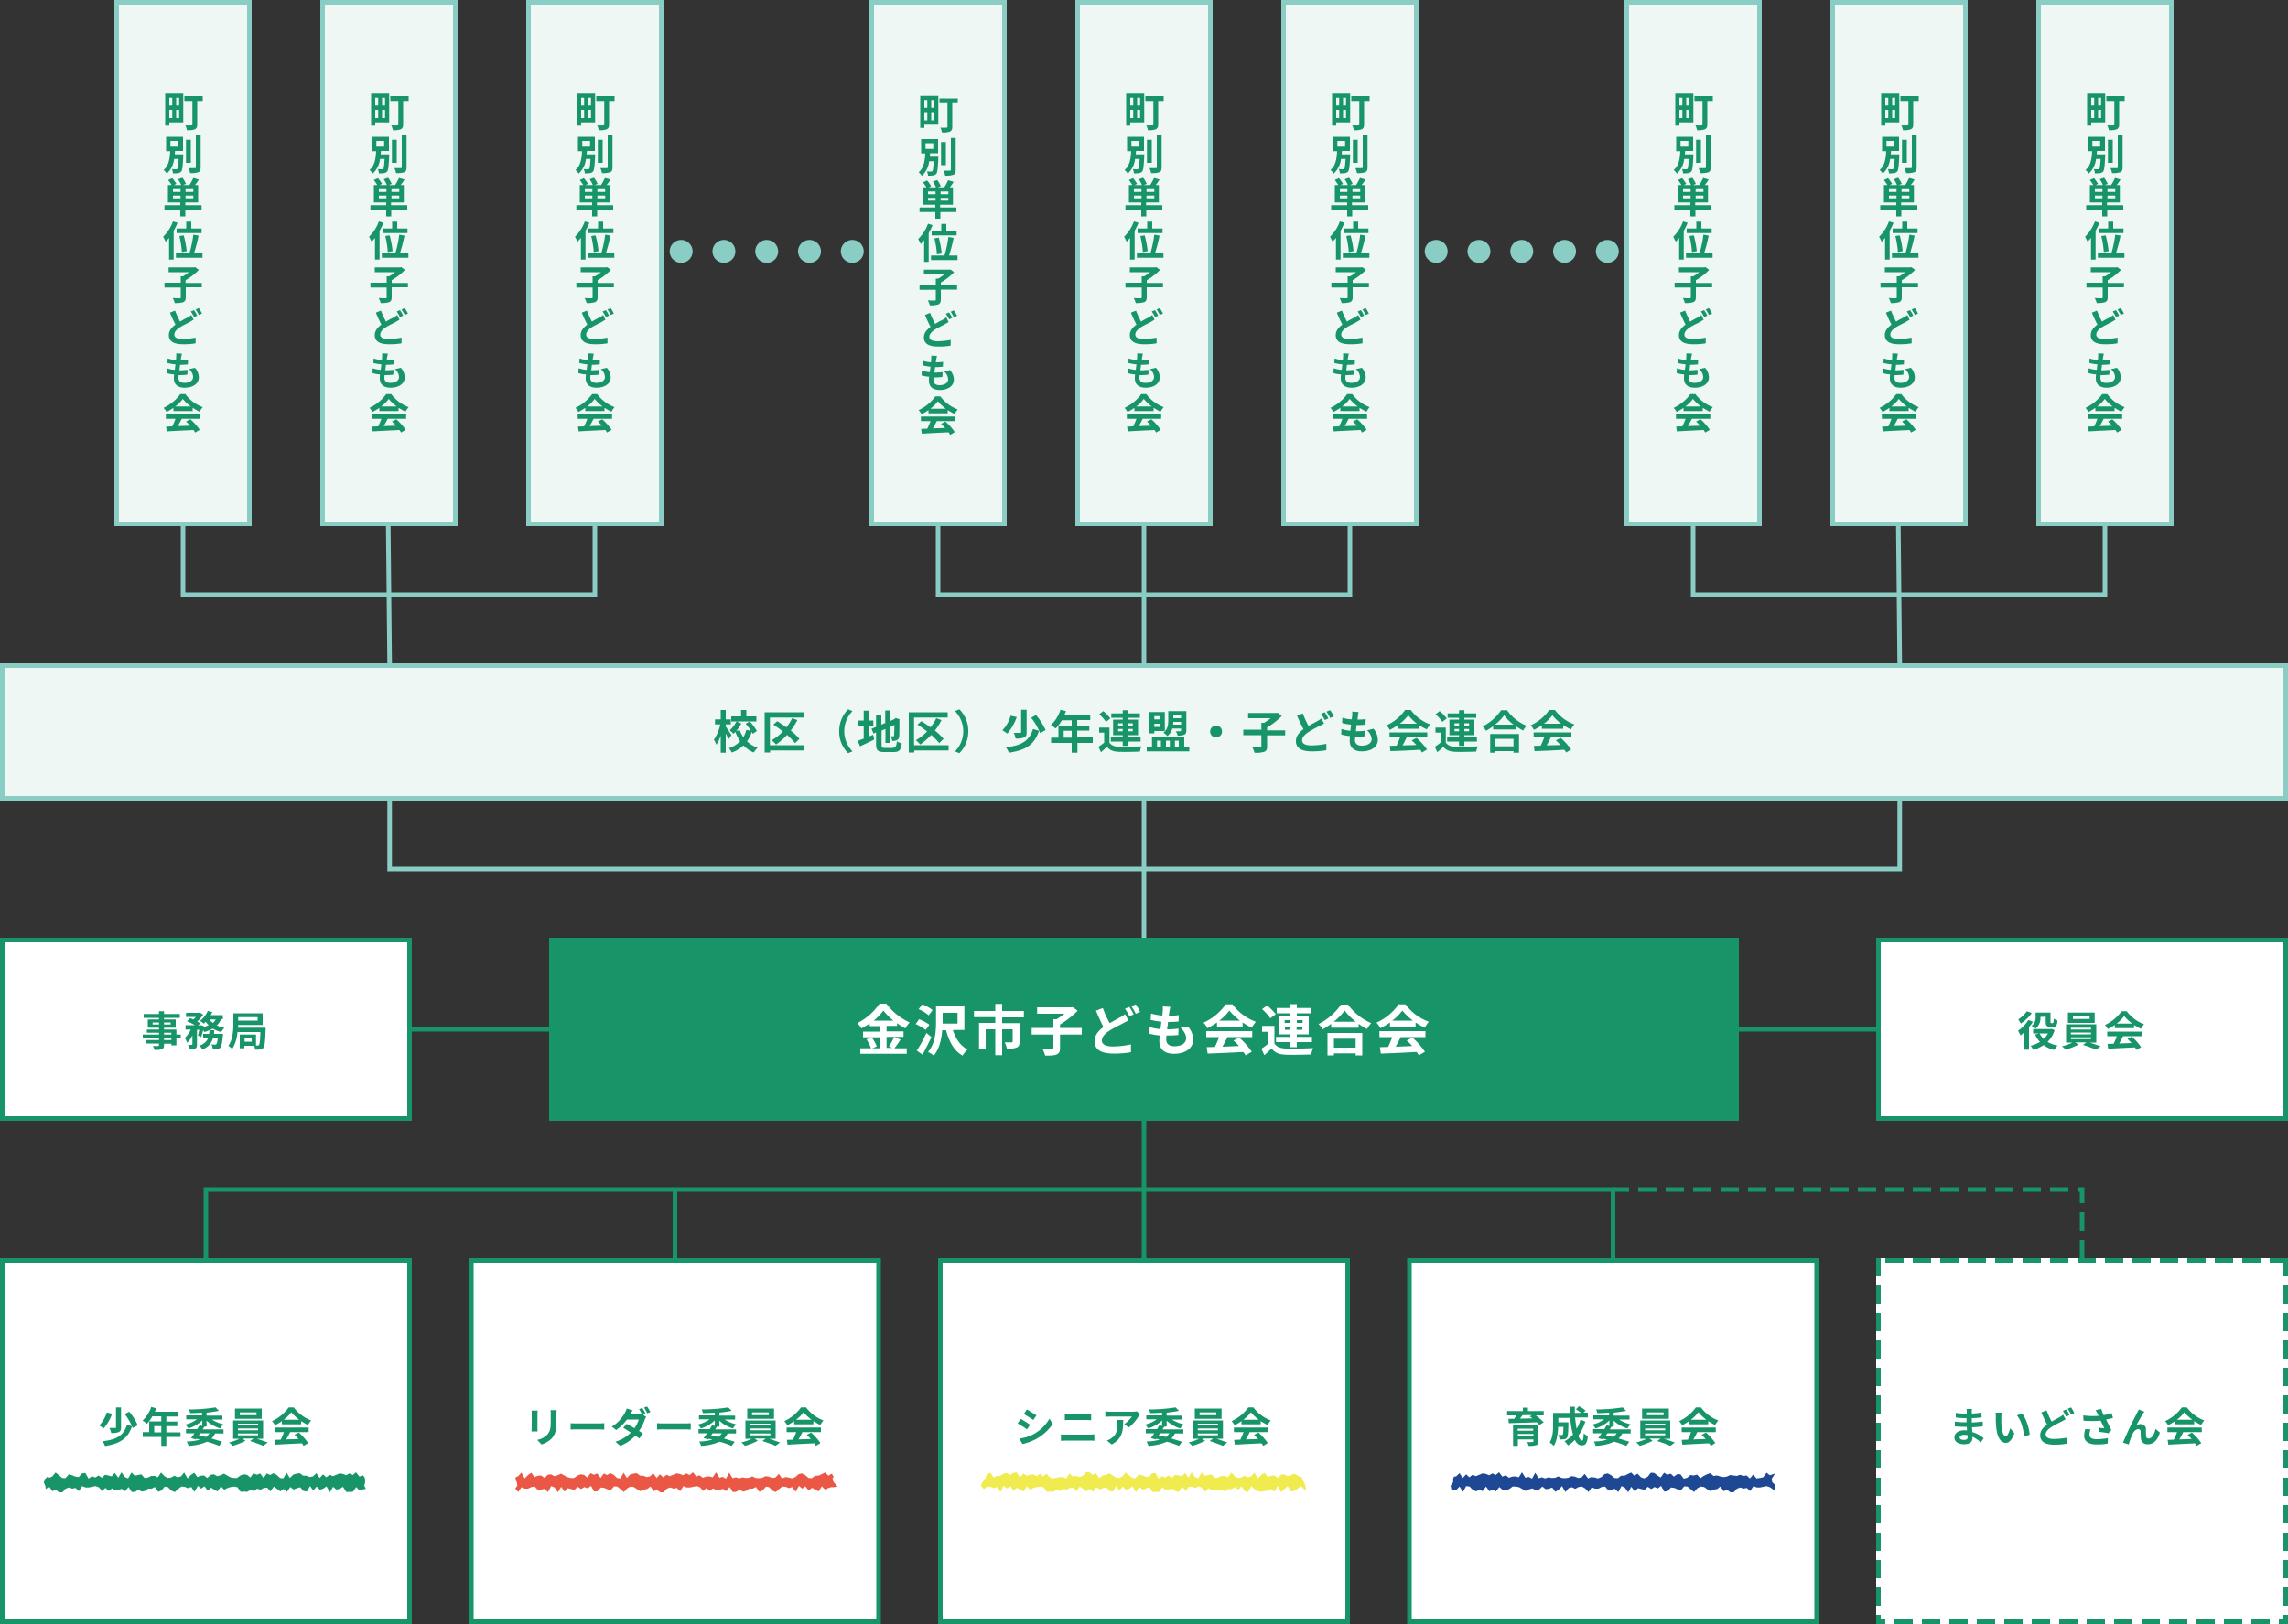 <svg id="organization-chart" xmlns="http://www.w3.org/2000/svg" width="1000" height="710" viewBox="0 0 1000 710">
  <rect x="0" y="0" width="1000" height="710" fill="#333333" stroke="none"/>
  <g id="tree_4_">
    <line id="線_22" data-name="線 22" y2="30" transform="translate(295 520)" fill="none" stroke="#179468" stroke-miterlimit="10" stroke-width="2"/>
    <path id="パス_640" data-name="パス 640" d="M910,550V520H705.3" fill="none" stroke="#179468" stroke-miterlimit="10" stroke-width="2" stroke-dasharray="8 4"/>
    <path id="パス_641" data-name="パス 641" d="M90,550V520H705v30" fill="none" stroke="#179468" stroke-miterlimit="10" stroke-width="2"/>
    <line id="線_23" data-name="線 23" y1="60" transform="translate(500 490)" fill="none" stroke="#179468" stroke-miterlimit="10" stroke-width="2"/>
  </g>
  <g id="まいどさん会">
    <g id="グループ_120" data-name="グループ 120">
      <rect id="長方形_3" data-name="長方形 3" width="180" height="160" transform="translate(820 550)" fill="#fff"/>
      <path id="パス_642" data-name="パス 642" d="M988,550h-8v2h8v-2Zm-12,0h-8v2h8v-2Zm-12,0h-8v2h8v-2Zm-12,0h-8v2h8v-2Zm-12,0h-8v2h8v-2Zm-12,0h-8v2h8v-2Zm-12,0h-8v2h8v-2Zm-12,0h-8v2h8v-2Zm-12,0h-8v2h8v-2Zm-12,0h-8v2h8v-2Zm-12,0h-8v2h8v-2Zm-12,0h-8v2h8v-2Zm-12,0h-8v2h8v-2Zm-12,0h-8v2h8v-2Zm-10,0h-2v8h2v-8Zm0,12h-2v8h2v-8Zm0,12h-2v8h2v-8Zm0,12h-2v8h2v-8Zm0,12h-2v8h2v-8Zm0,12h-2v8h2v-8Zm0,12h-2v8h2v-8Zm0,12h-2v8h2v-8Zm0,12h-2v8h2v-8Zm0,12h-2v8h2v-8Zm0,12h-2v8h2v-8Zm0,12h-2v8h2v-8Zm0,12h-2v8h2v-8Zm0,12h-2v4h4v-2h-2v-2Zm14,2h-8v2h8v-2Zm12,0h-8v2h8v-2Zm12,0h-8v2h8v-2Zm12,0h-8v2h8v-2Zm12,0h-8v2h8v-2Zm12,0h-8v2h8v-2Zm12,0h-8v2h8v-2Zm12,0h-8v2h8v-2Zm12,0h-8v2h8v-2Zm12,0h-8v2h8v-2Zm12,0h-8v2h8v-2Zm12,0h-8v2h8v-2Zm12,0h-8v2h8v-2Zm12,0h-8v2h8v-2Zm8-2h-2v2h-2v2h4v-4Zm0-12h-2v8h2v-8Zm0-12h-2v8h2v-8Zm0-12h-2v8h2v-8Zm0-12h-2v8h2v-8Zm0-12h-2v8h2v-8Zm0-12h-2v8h2v-8Zm0-12h-2v8h2v-8Zm0-12h-2v8h2v-8Zm0-12h-2v8h2v-8Zm0-12h-2v8h2v-8Zm0-12h-2v8h2v-8Zm0-12h-2v8h2v-8Zm0-12h-8v2h6v6h2v-8Z" fill="#179468"/>
    </g>
    <g id="グループ_121" data-name="グループ 121">
      <path id="パス_643" data-name="パス 643" d="M865.7,630.6a16.369,16.369,0,0,0-3.6-2.5v.6c0,1.5-1.2,2.7-3.5,2.7-2.8,0-4.4-1.1-4.4-3,0-1.8,1.7-3.1,4.4-3.1a4.1,4.1,0,0,1,1.1.1c0-.5-.1-1.1-.1-1.6h-.9c-1,0-3.1-.1-4.3-.2v-2.1a31.077,31.077,0,0,0,4.3.3h.8V620h-.8a25.612,25.612,0,0,1-3.9-.3v-2a25.611,25.611,0,0,0,3.9.3h.9v-.8a4.87,4.87,0,0,0-.1-1.2h2.4a5.284,5.284,0,0,0-.1,1.3v.7c1.4-.1,2.7-.2,4.2-.4l.1,2.1c-1.2.1-2.6.3-4.3.3v1.9c1.8-.1,3.3-.2,4.8-.4v2.1c-1.6.2-3,.3-4.7.4,0,.7.1,1.4.1,2.1a12.165,12.165,0,0,1,5,2.7Zm-5.8-3.2a7.57,7.57,0,0,0-1.5-.1c-1.3,0-1.9.5-1.9,1.1,0,.7.6,1.1,1.9,1.1,1,0,1.6-.3,1.6-1.3A2.2,2.2,0,0,1,859.9,627.4Z" fill="#179468"/>
      <path id="パス_644" data-name="パス 644" d="M874.7,619.8c0,1.2,0,2.5.1,3.8.3,2.6.8,4.3,1.9,4.3.8,0,1.5-2.1,1.9-3.5l1.8,2.2c-1.2,3.1-2.3,4.2-3.7,4.2-1.9,0-3.7-1.8-4.2-6.6a42.738,42.738,0,0,1-.2-4.8,10.871,10.871,0,0,0-.1-1.8h2.7C874.8,618.3,874.7,619.4,874.7,619.8Zm12.4,7.4-2.4.9c-.3-2.9-1.2-7.1-3.2-9.3l2.3-.8C885.5,620.1,886.9,624.4,887.1,627.2Z" fill="#179468"/>
      <path id="パス_645" data-name="パス 645" d="M902.8,620.5c-.5.3-1.1.6-1.8,1a41.568,41.568,0,0,0-4.4,2.4c-1.5,1-2.5,2-2.5,3.2,0,1.3,1.2,2,3.7,2a35.573,35.573,0,0,0,5.8-.6v2.6a29.364,29.364,0,0,1-5.7.5c-3.5,0-6.2-1-6.2-4.1,0-2,1.2-3.4,3-4.7-.8-1.5-1.7-3.4-2.5-5.3l2.3-.9a38.951,38.951,0,0,0,2.2,4.9c1.3-.8,2.6-1.4,3.4-1.9a7.36,7.36,0,0,0,1.6-1.1Zm.3-4.3a12.3,12.3,0,0,1,1.4,2.5l-1.5.6c-.4-.7-.9-1.8-1.4-2.5Zm2.1-.9a15.709,15.709,0,0,1,1.4,2.5l-1.4.6a20.68,20.68,0,0,0-1.5-2.5Z" fill="#179468"/>
      <path id="パス_646" data-name="パス 646" d="M923.5,619.9a22.141,22.141,0,0,1-3,.7c.7,1.4,1.5,3.1,2.3,4.6l-1.3,1.4a36.334,36.334,0,0,0-4.1-.6l.2-1.8a16.465,16.465,0,0,0,2.1.2c-.4-.9-1-2.1-1.6-3.3a46.779,46.779,0,0,1-7.5,0l-.1-2.3a31.165,31.165,0,0,0,6.7.2,5.932,5.932,0,0,0-.4-.8,9.146,9.146,0,0,0-.9-1.7l2.5-.5c.3.9.6,1.8,1,2.7a19.952,19.952,0,0,0,3.5-.9Zm-9.8,5a9.071,9.071,0,0,0-.5,2.1c0,1.3.7,2.2,3.2,2.2a25.4,25.4,0,0,0,4.9-.5l-.1,2.4a24.231,24.231,0,0,1-4.8.4c-3.6,0-5.5-1.4-5.5-3.8a11.038,11.038,0,0,1,.5-2.9Z" fill="#179468"/>
      <path id="パス_647" data-name="パス 647" d="M936.8,617.8c-.9,1.3-2.2,3.8-3.1,5.3a3.943,3.943,0,0,1,2-.5,2.182,2.182,0,0,1,2.2,2.3c0,.8,0,2.2.1,3a1.021,1.021,0,0,0,1.1,1c1.5,0,2.5-2,3-4.2l1.9,1.6c-.9,3.1-2.6,5.1-5.3,5.1a2.748,2.748,0,0,1-3-2.5c-.1-1-.1-2.4-.1-3.1-.1-.6-.4-1-1-1-1.2,0-2.2,1.2-2.8,2.7a31.753,31.753,0,0,0-1.4,4l-2.5-.8a132.087,132.087,0,0,1,6-12.7c.2-.5.6-1.1.9-1.8l2.5,1C937.2,617.2,937,617.5,936.8,617.8Z" fill="#179468"/>
      <path id="パス_648" data-name="パス 648" d="M950.6,621.3a23.809,23.809,0,0,1-3,1.8,10.149,10.149,0,0,0-1.3-1.8,18.59,18.59,0,0,0,7.3-6h2.2a16.865,16.865,0,0,0,7.6,5.7,14.29,14.29,0,0,0-1.4,2c-1-.5-2-1.1-3-1.7v1.4h-8.4v-1.4Zm-3.2,2.8h14.9v2h-8.1a32.384,32.384,0,0,1-1.7,3.2c1.7-.1,3.6-.1,5.4-.2-.6-.6-1.2-1.3-1.8-1.8l1.9-1a23.822,23.822,0,0,1,4.1,4.6l-2,1.2c-.2-.3-.4-.7-.7-1.1-4.2.2-8.7.4-11.7.6l-.3-2.1,2.7-.1a32.7,32.7,0,0,0,1.4-3.3h-4.2v-2Zm10.8-3.4a18.592,18.592,0,0,1-3.5-3.3,14.714,14.714,0,0,1-3.3,3.3Z" fill="#179468"/>
    </g>
  </g>
  <g id="育成">
    <rect id="長方形_4" data-name="長方形 4" width="178" height="158" transform="translate(616 551)" fill="#fff" stroke="#179468" stroke-width="2"/>
    <g id="line_4_">
      <path id="パス_649" data-name="パス 649" d="M775.6,651.6l-2-1.4-1.5-.5-1.4.3-1.5.3h-1.4l-1.4-.6-1.5,2.2-1.4-1.4-1.5.3-1.4-.5-1.4.5-1.5,1.6h-1.4l-1.5-1.1-1.4.6-1.5-2-1.4,1.1-1.4.2-1.5.7-1.4-.8-1.4-1-1.5-.2-1.4.7-1.5,1.7-1.4-1.2-1.5-1.2-1.4-.1-1.4,1.7-1.5-.4-1.4-.6-1.5-.2-1.4,1.6-1.5.2-1.4-2.5-1.4,1.1-1.5-.6-1.4.9-1.5-1-1.4,1.3-1.4-.3-1.5-.4-1.4,1.5L713,650l-1.4,2.4-1.5-2.1-1.4-.6-1.4,2.6-1.5-1.4-1.4.3-1.5.3-1.4-1.6-1.5.2-1.4.7h-1.5l-1.4-.6-1.4,2.1-1.5-1.6-1.4-.8-1.5.2-1.4.8-1.5-.7-1.4.4-1.4,1.7-1.5-2.6-1.4,1.5-1.5,1-1.4-1.9-1.5.6-1.4.1-1.4-1.1-1.5,1.4-1.4.2-1.5-.8-1.4.4-1.5.7-1.4-.8-1.4-.8-1.5-.3h-1.4l-1.5,1.1-1.4.5-1.5-.2-1.4-1.2-1.5,1.9-1.4-.7-1.5.6-1.4-2-1.5,2-1.4-.7-1.4.8-1.5-.7-1.4-1.4-1.5-.2-1.4,2.5-1.5-2.3-1.4,1.5-2.1.1-.4-2,1.1-1.5v-1.5l.4-1,.9-.1,1.5-1.4,1.4,2.1,1.5-1.6,1.4,1.3,1.4-1.1,1.5.6,1.4-.6,1.5-.6,1.4.2,1.4.6,1.5-.8,1.4.7,1.5-1.2,1.4,1.9,1.5-.6,1.4,1.1,1.4-.5,1.5-.1,1.4.4,1.4-2.2,1.5,2.4,1.4-.4,1.5.8,1.4-2.6,1.5,2.4,1.4-.4,1.4.5,1.5-.5,1.4.3,1.5-.1,1.4-.6,1.5.7,1.4.1,1.4-.2,1.5-.7,1.4.2,1.5.6,1.4-.2,1.4-1.6,1.5,2,1.4-.6,1.5.2,1.4.4,1.5-.6,1.4-1.3,1.4-.3,1.5.8,1.4,1.2,1.5.1,1.4-1.1H710l1.4-.7,1.5-.7,1.4,1.4,1.4-.9,1.5,1.6,1.4.5,1.5-.7,1.4-1.8,1.5.1,1.4,1.1,1.4.9,1.5-2.1,1.4.9,1.5-.5,1.4,1.3,1.5-1.1,1.4.1,1.4,1.9,1.5-.4,1.4-1.2,1.5.2,1.4-.4,1.5,1.6,1.4-1,1.4-.7,1.5-.5,1.4,1.2,1.5-.2,1.4.4,1.5.3,1.4-.2,1.5-.7,1.4.2,1.5.2,1.4-.5,1.5.5,1.4-.2,1.4,1.3,1.5-1.7,1.4,1.7,1.5-.2,1.4-.3,1.5-2,1.4,1.1,2.3-.7-1.5,2.3.3,1.5,1.4,1.3Z" fill="#1e4893"/>
    </g>
    <g id="グループ_122" data-name="グループ 122">
      <path id="パス_650" data-name="パス 650" d="M671.1,618.7a29.938,29.938,0,0,1,3.6,3.1l-1.9,1.2c-.3-.3-.6-.7-1.1-1.2-4.5.2-9.2.3-12.3.4l-.1-1.9h2.5c.3-.5.7-1,1-1.5h-4.1v-1.9h6.9v-1.5h2.2v1.5h6.9v1.9h-3.6Zm1.3,11.4c0,1-.3,1.5-1,1.7a9.635,9.635,0,0,1-3.3.3,11.507,11.507,0,0,0-.6-1.7,8.522,8.522,0,0,0,2.3,0c.3,0,.4-.1.4-.3v-.8h-6.8v2.8h-2.1v-9.2h11.1v7.2Zm-9.1-5.5v.9h6.8v-.9Zm6.9,3.2v-.9h-6.8v.9Zm-4.7-9.1-1.2,1.5c1.7,0,3.6-.1,5.5-.1l-1.2-.9.9-.5Z" fill="#179468"/>
      <path id="パス_651" data-name="パス 651" d="M692.9,621.5a21.2,21.2,0,0,1-3.1,6.2c.5,1.3,1.1,2.1,1.7,2.1.4,0,.6-.9.7-3.2a5.167,5.167,0,0,0,1.8,1.2c-.3,3.3-1.1,4.1-2.7,4.1-1.3,0-2.3-.9-3-2.4a11.331,11.331,0,0,1-3,2.4,13.015,13.015,0,0,0-1.5-1.8,14.83,14.83,0,0,0,3.7-2.9,35.848,35.848,0,0,1-1.2-7.3h-5.2v1.9h4.4v.8c-.1,3.8-.2,5.4-.6,5.9a1.525,1.525,0,0,1-1.2.7,12.17,12.17,0,0,1-2.1.1,4.657,4.657,0,0,0-.6-2,9.891,9.891,0,0,0,1.5.1c.3,0,.4,0,.5-.2.2-.3.3-1.1.3-3.4H681c-.1,2.6-.5,6.1-1.9,8.3a13.018,13.018,0,0,0-1.8-1.5c1.4-2.2,1.5-5.3,1.5-7.6v-5.3h7.3c0-.9-.1-1.8-.1-2.7h2.3v2.7h2.8c-.7-.5-1.6-1.1-2.3-1.6l1.3-1.3a13.238,13.238,0,0,1,2.9,1.9l-.9.9H694v2.1h-5.6c.2,1.8.4,3.5.7,4.9a16.067,16.067,0,0,0,1.7-4Z" fill="#179468"/>
      <path id="パス_652" data-name="パス 652" d="M705.6,623.7H704l.3.1c-.2.4-.5.7-.7,1.1h9.1v1.8H709a5.964,5.964,0,0,1-1.6,2.2c1.8.5,3.4,1,4.7,1.4l-1.3,1.8a46.073,46.073,0,0,0-5.3-1.8,22.625,22.625,0,0,1-8.1,1.8,6.391,6.391,0,0,0-.8-1.9,22.5,22.5,0,0,0,5.8-.8c-.5-.1-1.1-.3-1.6-.4l-.2.3-2.1-.6a19.075,19.075,0,0,0,1.5-2.1h-3.7v-1.8h4.9c.4-.6.7-1.2,1-1.7l1.2.3V621a14.811,14.811,0,0,1-6.1,3.5,6.991,6.991,0,0,0-1.3-1.7,14,14,0,0,0,5.1-2.3h-4.7v-1.7h6.9v-1.2c-1.8.1-3.5.2-5.2.2a7.491,7.491,0,0,0-.5-1.6,73.9,73.9,0,0,0,11.6-.9l1.5,1.5c-1.6.3-3.4.6-5.4.8v1.3h6.9v1.7h-4.6a16.6,16.6,0,0,0,5.1,2.1,6.229,6.229,0,0,0-1.4,1.8,14.9,14.9,0,0,1-6-3.4v2.6Zm-3.1,3-.6.8c1.1.2,2.2.5,3.2.7a5.726,5.726,0,0,0,1.5-1.6h-4.1Z" fill="#179468"/>
      <path id="パス_653" data-name="パス 653" d="M727.2,629c1.7.5,3.5,1.2,4.8,1.6l-1.9,1.5c-1.4-.6-3.9-1.5-5.8-2.1l1.5-1.1h-4.9l1.4,1a31.086,31.086,0,0,1-5.6,2.2,11.372,11.372,0,0,0-1.6-1.5,20.758,20.758,0,0,0,4.6-1.6h-2.8v-8H730v8h-2.8Zm2.2-8.7H717.7v-4.5h11.7ZM719,623.2h8.8v-.8H719Zm0,2.1h8.8v-.8H719Zm0,2.2h8.8v-.8H719Zm8.1-10h-7.3v1.2h7.3Z" fill="#179468"/>
      <path id="パス_654" data-name="パス 654" d="M738.2,621.3a23.809,23.809,0,0,1-3,1.8,10.149,10.149,0,0,0-1.3-1.8,18.59,18.59,0,0,0,7.3-6h2.2A16.865,16.865,0,0,0,751,621a14.29,14.29,0,0,0-1.4,2c-1-.5-2-1.1-3-1.7v1.4h-8.4v-1.4Zm-3.2,2.8h14.9v2h-8.1a32.384,32.384,0,0,1-1.7,3.2c1.7-.1,3.6-.1,5.4-.2-.6-.6-1.2-1.3-1.8-1.8l1.9-1a23.822,23.822,0,0,1,4.1,4.6l-2,1.2c-.2-.3-.4-.7-.7-1.1-4.2.2-8.7.4-11.7.6l-.3-2.1,2.7-.1a32.7,32.7,0,0,0,1.4-3.3H735Zm10.8-3.4a18.592,18.592,0,0,1-3.5-3.3,14.714,14.714,0,0,1-3.3,3.3Z" fill="#179468"/>
    </g>
  </g>
  <g id="シニア" transform="translate(410)">
    <rect id="長方形_7" data-name="長方形 7" width="178" height="158" transform="translate(1 551)" fill="#fff" stroke="#179468" stroke-width="2"/>
    <g id="line">
      <path id="パス_669" data-name="パス 669" d="M160.9,651.8l-2.3-2-1.5,1-1.4,1-1.5.3-1.4-2.4-1.4,1.3-1.5,1.4-1.4-2.8-1.5,2.6-1.4-1.2-1.4.8h-1.5l-1.4.4-1.5-.3-1.4-.8-1.5-1.4-1.4,2.6-1.4-.3-1.5-2.2-1.4,1.5-1.4-1.2-1.5.9h-1.4l-1.5,1-1.4-.5-1.5-.1-1.4-.2-1.4.3-1.5-.9-1.4,1.6-1.5-1.8-1.4-.6-1.5.7L111,650h-1.4l-1.5,1.8-1.4-2-1.5,2.5-1.4-.4-1.4-1-1.5.2-1.4.5L98,650.1l-1.4,2.1H95.1l-1.4.1L92.3,650l-1.5.9-1.4.3L87.9,650l-1.4,2.4L85,649.8l-1.4,1-1.5.5-1.4-1.4-1.4,1.7-1.5-1.9-1.4,2.4-1.5-.3-1.4-1.6-1.5.4-1.4.6-1.4-1.1-1.5,2.1-1.4-1.3L64.8,652l-1.4-1.1-1.5-1L60.5,652l-1.4-1.6-1.5.1-1.4.8-1.5-.5-1.4,1.1-1.5-.7-1.4,1-1.4-.1-1.5.1-1.4-2-1.5-.3-1.4.2-1.5.4-1.4.8-1.5-1.5L37.4,652l-1.5-.7-1.4-.9L33,651.7l-1.4-1.9-1.4,1-1.5-1.2-1.4,2.6-1.5-2.1-1.4.5-1.5-.6-1.4-.1L20,651l-1.3-1.5.6-1.5,1.5-1.5v-.7l.6-1.4,1.5-.6,1.4,2.1,1.5-.7h1.4l1.4-1,1.5-.3,1.4.9,1.5-1,1.4-.1,1.4,2.2,1.5-1.8,1.4,1,1.5-.4,1.4-.2,1.5.8,1.4-1.1,1.4,1.3,1.5-1.3,1.4,1.6,1.4.5,1.5-.3,1.4-.3h1.5l1.4.6,1.5-2.2,1.4,1.4,1.4-.3,1.5.5,1.4-.5,1.5-1.6h1.4l1.5,1.1,1.4-.6,1.4,2,1.5-1.1,1.4-.2,1.5-.7,1.4.8,1.4,1,1.5.2,1.4-.7,1.5-1.7,1.4,1.2,1.5,1.2,1.4.1,1.4-1.7,1.5.4,1.4.6,1.5.2,1.4-1.6,1.5-.2,1.4,2.5,1.5-1.1,1.4.6,1.4-.9,1.5,1,1.4-1.3,1.5.3,1.4.4,1.5-1.5,1.4,2.1,1.4-2.4,1.5,2.1,1.4.6,1.5-2.6,1.4,1.4,1.5-.3,1.4-.3,1.4,1.6,1.5-.2,1.4-.7h1.5l1.4.6,1.5-2.1,1.4,1.6,1.4.8,1.5-.2,1.4-.8,1.5.7,1.4-.4,1.5-1.7,1.4,2.6,1.5-1.5,1.4-1,1.5,1.9,1.4-.6,1.5-.1,1.4,1.1,1.4-1.4,1.5-.2,1.4.8,1.5-.4,1.4-.7,1.5.8,1.4.8.7-.1-.3.8L160,648l.5,1.4Z" fill="#f0eb4f"/>
    </g>
    <g id="グループ_125" data-name="グループ 125">
      <path id="パス_670" data-name="パス 670" d="M40.2,622.9l-1.3,2c-1-.7-2.9-1.9-4.1-2.6l1.3-2C37.3,621,39.3,622.2,40.2,622.9Zm1.5,4.1a17.656,17.656,0,0,0,7-6.8l1.4,2.4a21.661,21.661,0,0,1-7.2,6.5,23.19,23.19,0,0,1-6,2.2l-1.4-2.4A16.436,16.436,0,0,0,41.7,627Zm1.3-8.2-1.4,2c-1-.7-2.9-1.9-4.1-2.6l1.3-2C40.1,616.9,42,618.2,43,618.8Z" fill="#179468"/>
      <path id="パス_671" data-name="パス 671" d="M53.7,627.1a16.954,16.954,0,0,0,2.3.1H66.3c.6,0,1.4-.1,2-.1v2.8a13.405,13.405,0,0,0-2-.1H56c-.7,0-1.6.1-2.3.1Zm1.6-8.8a14.772,14.772,0,0,0,2.1.1h7.5c.7,0,1.5-.1,2-.1v2.6c-.5,0-1.4-.1-2-.1H57.5a14.086,14.086,0,0,0-2.1.1v-2.6Z" fill="#179468"/>
      <path id="パス_672" data-name="パス 672" d="M88.3,618.3c-.2.2-.5.7-.7.9a17.631,17.631,0,0,1-4.3,4.9l-1.9-1.5a12.778,12.778,0,0,0,3.3-3.3H75.3c-.8,0-1.4.1-2.2.1V617a14.982,14.982,0,0,0,2.2.2H85a8.966,8.966,0,0,0,1.8-.2Zm-7.4,2.4c0,4.5-.1,8.1-5,10.8l-2.1-1.7a7.017,7.017,0,0,0,1.9-1c2.3-1.6,2.7-3.5,2.7-6.4a8.6,8.6,0,0,0-.1-1.6h2.6Z" fill="#179468"/>
      <path id="パス_673" data-name="パス 673" d="M100,623.7H98.5l.3.1c-.2.4-.5.7-.7,1.1h9.1v1.8h-3.7a5.963,5.963,0,0,1-1.6,2.2c1.8.5,3.4,1,4.7,1.4l-1.3,1.8a46.07,46.07,0,0,0-5.3-1.8,22.626,22.626,0,0,1-8.1,1.8,6.391,6.391,0,0,0-.8-1.9,22.5,22.5,0,0,0,5.8-.8c-.5-.1-1.1-.3-1.6-.4l-.2.3-2.1-.6a19.075,19.075,0,0,0,1.5-2.1H90.8v-1.8h4.9c.4-.6.7-1.2,1-1.7l1.2.3V621a14.811,14.811,0,0,1-6.1,3.5,6.992,6.992,0,0,0-1.3-1.7,14,14,0,0,0,5.1-2.3H91v-1.7h6.9v-1.2c-1.8.1-3.5.2-5.2.2a7.493,7.493,0,0,0-.5-1.6,73.9,73.9,0,0,0,11.6-.9l1.5,1.5c-1.6.3-3.4.6-5.4.8v1.3h6.9v1.7h-4.6a16.6,16.6,0,0,0,5.1,2.1,6.228,6.228,0,0,0-1.4,1.8,14.9,14.9,0,0,1-6-3.4v2.6Zm-3,3-.6.8c1.1.2,2.2.5,3.2.7a5.725,5.725,0,0,0,1.5-1.6H97Z" fill="#179468"/>
      <path id="パス_674" data-name="パス 674" d="M121.6,629c1.7.5,3.5,1.2,4.8,1.6l-1.9,1.5c-1.4-.6-3.9-1.5-5.8-2.1l1.5-1.1h-4.9l1.4,1a31.086,31.086,0,0,1-5.6,2.2,11.371,11.371,0,0,0-1.6-1.5,20.759,20.759,0,0,0,4.6-1.6h-2.8v-8h13.2v8h-2.9Zm2.3-8.7H112.2v-4.5h11.7Zm-10.4,2.9h8.8v-.8h-8.8Zm0,2.1h8.8v-.8h-8.8Zm0,2.2h8.8v-.8h-8.8Zm8.1-10h-7.3v1.2h7.3Z" fill="#179468"/>
      <path id="パス_675" data-name="パス 675" d="M132.6,621.3a23.809,23.809,0,0,1-3,1.8,10.15,10.15,0,0,0-1.3-1.8,18.59,18.59,0,0,0,7.3-6h2.2a16.865,16.865,0,0,0,7.6,5.7,14.288,14.288,0,0,0-1.4,2c-1-.5-2-1.1-3-1.7v1.4h-8.4v-1.4Zm-3.2,2.8h14.9v2h-8.1a32.393,32.393,0,0,1-1.7,3.2c1.7-.1,3.6-.1,5.4-.2-.6-.6-1.2-1.3-1.8-1.8l1.9-1a23.822,23.822,0,0,1,4.1,4.6l-2,1.2c-.2-.3-.4-.7-.7-1.1-4.2.2-8.7.4-11.7.6l-.3-2.1,2.7-.1a32.69,32.69,0,0,0,1.4-3.3h-4.2v-2Zm10.8-3.4a18.592,18.592,0,0,1-3.5-3.3,14.714,14.714,0,0,1-3.3,3.3Z" fill="#179468"/>
    </g>
  </g>
  <g id="リーダー" transform="translate(-205)">
    <rect id="長方形_5" data-name="長方形 5" width="178" height="158" transform="translate(411 551)" fill="#fff" stroke="#179468" stroke-width="2"/>
    <g id="line_2_">
      <path id="パス_655" data-name="パス 655" d="M569.2,650.2l-.6-.1-1.5.4-1.4.8-1.5-1.5-1.4,2.2-1.4-.7-1.5-.9-1.4,1.3-1.5-1.9-1.4,1-1.4-1.2-1.5,2.6-1.4-2.1-1.5.5-1.4-.6-1.5-.1-1.4,1.1-1.4,1.3-1.5-.6-1.4-1.5-1.4-.3-1.5,1.7-1.4.6-1.5-2.1-1.4.7h-1.5l-1.4,1-1.4.3-1.5-.9-1.4,1-1.5.1-1.4-2.2-1.5,1.8-1.4-1-1.4.4-1.5.2-1.4-.8-1.5,1.1-1.4-1.3-1.4,1.3-1.5-1.6-1.4-.5-1.5.3-1.4.3h-1.5l-1.4-.6-1.4,2.2-1.5-1.4-1.4.3-1.5-.5-1.4.5-1.5,1.6h-1.4l-1.5-1.1-1.4.6-1.4-2-1.5,1.1-1.4.2-1.5.7-1.4-.8-1.5-1-1.4-.2-1.4.7-1.5,1.7-1.4-1.2-1.5-1.2-1.4-.1-1.5,1.7-1.4-.4-1.4-.6-1.5-.2-1.4,1.6-1.5.2-1.4-2.5-1.5,1.1-1.4-.6-1.4.9-1.5-1-1.4,1.3-1.5-.3-1.4-.4-1.5,1.5-1.4-2.1-1.5,2.4-1.4-2.1-1.5-.6-1.4,2.6-1.5-1.4-1.4.3-1.4.3-1.5-1.6-1.4.2-1.5.7h-1.4l-1.5-.6-1.4,2.1-1.3-1.5.9-1.3-.2-1.5-.8-1.5.5-.9.8-.2,1.5-1.7,1.4,2.6,1.5-1.5,1.4-1,1.4,1.9,1.5-.6,1.4-.1,1.5,1.1,1.4-1.4,1.4-.2,1.5.8,1.4-.4,1.5-.7,1.4.8,1.5.8,1.4.3h1.4l1.5-1.1,1.4-.5,1.4.2,1.5,1.2,1.4-1.9,1.5.7,1.4-.6,1.5,2,1.4-2,1.4.7,1.5-.8,1.4.7,1.5,1.4,1.4.2,1.5-2.5,1.4,2.3,1.4-1.5,1.5-.4,1.4-.2,1.5,1.1h1.4l1.4.6,1.5-.3,1.4-1.4,1.5,2.1,1.4-1.6,1.5,1.3,1.4-1.1,1.4.6,1.5-.6,1.4-.6,1.5.2,1.4.6,1.5-.8,1.4.7,1.5-1.2,1.4,1.9,1.4-.6,1.5,1.1,1.4-.5,1.5-.1,1.4.4,1.5-2.2,1.4,2.4,1.4-.4,1.5.8,1.4-2.6,1.5,2.4,1.4-.4,1.5.5,1.4-.5,1.4.3,1.5-.1,1.4-.6,1.5.7,1.4.1,1.5-.2,1.4-.7,1.4.2,1.5.6,1.4-.2,1.5-1.6,1.4,2,1.5-.6,1.4.2,1.5.4,1.4-.6,1.5-1.3,1.4-.3,1.5.8,1.4,1.2,1.4.1,1.5-1.1h1.4l1.5-.7,1.4-.7,1.5,1.4,1.4-.9.9,1.4-.7.9.7,1.5,1.7,1.9Z" fill="#ea5745"/>
    </g>
    <g id="グループ_123" data-name="グループ 123">
      <path id="パス_656" data-name="パス 656" d="M440,616.7c0,.4-.1.8-.1,1.4v6.1a8.082,8.082,0,0,0,.1,1.6h-2.7c0-.3.1-1,.1-1.6v-6.1a7.084,7.084,0,0,0-.1-1.4Zm8.3-.2c0,.5-.1,1.1-.1,1.8v3.6c0,3.9-.8,5.5-2.1,7a10.669,10.669,0,0,1-4.4,2.6l-1.9-2a8.135,8.135,0,0,0,4.4-2.3c1.2-1.4,1.5-2.7,1.5-5.5v-3.4a9.722,9.722,0,0,0-.1-1.8h2.7Z" fill="#179468"/>
      <path id="パス_657" data-name="パス 657" d="M454.4,622.2a25.328,25.328,0,0,0,2.9.1H467c.8,0,1.6-.1,2.1-.1V625c-.4,0-1.4-.1-2.1-.1h-9.7a25.328,25.328,0,0,0-2.9.1Z" fill="#179468"/>
      <path id="パス_658" data-name="パス 658" d="M486.1,618.6l1.3.8c-.2.4-.4.8-.6,1.3a20.664,20.664,0,0,1-2.5,4.9,8.311,8.311,0,0,1,1.7,1.2l-1.6,2.1a14.7,14.7,0,0,0-1.7-1.3,17.469,17.469,0,0,1-6.6,4.5l-2.1-1.8a15.645,15.645,0,0,0,6.7-4c-1.2-.8-2.4-1.5-3.3-2.1l1.5-1.7c1,.5,2.2,1.2,3.4,1.9a14.891,14.891,0,0,0,1.9-3.8H479a20.52,20.52,0,0,1-4.7,4.6l-1.9-1.5a15.5,15.5,0,0,0,5.7-6,8.353,8.353,0,0,0,.8-1.9l2.6.8c-.4.6-.9,1.4-1.1,1.8h3.7a5.9,5.9,0,0,0,1.4-.2,14.31,14.31,0,0,0-1.2-2.1l1.4-.6a20.126,20.126,0,0,1,1.4,2.5Zm1.7-3.7c.5.7,1.1,1.8,1.5,2.4l-1.4.6a20.131,20.131,0,0,0-1.4-2.5Z" fill="#179468"/>
      <path id="パス_659" data-name="パス 659" d="M492.2,622.2a25.328,25.328,0,0,0,2.9.1h9.7c.8,0,1.6-.1,2.1-.1V625c-.4,0-1.4-.1-2.1-.1h-9.7a25.328,25.328,0,0,0-2.9.1Z" fill="#179468"/>
      <path id="パス_660" data-name="パス 660" d="M519.5,623.7H518l.3.1c-.2.4-.5.7-.7,1.1h9.1v1.8H523a5.964,5.964,0,0,1-1.6,2.2c1.8.5,3.4,1,4.7,1.4l-1.3,1.8a46.073,46.073,0,0,0-5.3-1.8,22.625,22.625,0,0,1-8.1,1.8,6.392,6.392,0,0,0-.8-1.9,22.5,22.5,0,0,0,5.8-.8c-.5-.1-1.1-.3-1.6-.4l-.2.3-2.1-.6a19.075,19.075,0,0,0,1.5-2.1h-3.7v-1.8h4.9c.4-.6.7-1.2,1-1.7l1.2.3V621a14.811,14.811,0,0,1-6.1,3.5,6.991,6.991,0,0,0-1.3-1.7,15.3,15.3,0,0,0,5.2-2.3h-4.7v-1.7h6.9v-1.2c-1.8.1-3.5.2-5.2.2a7.491,7.491,0,0,0-.5-1.6,73.9,73.9,0,0,0,11.6-.9l1.5,1.5c-1.6.3-3.4.6-5.4.8v1.3h6.9v1.7h-4.6a16.6,16.6,0,0,0,5.1,2.1,6.229,6.229,0,0,0-1.4,1.8,14.9,14.9,0,0,1-6-3.4v2.6Zm-3.1,3-.6.8c1.1.2,2.2.5,3.2.7a5.726,5.726,0,0,0,1.5-1.6h-4.1Z" fill="#179468"/>
      <path id="パス_661" data-name="パス 661" d="M541.1,629c1.7.5,3.5,1.2,4.8,1.6l-1.9,1.5c-1.4-.6-3.9-1.5-5.8-2.1l1.5-1.1h-4.9l1.4,1a31.086,31.086,0,0,1-5.6,2.2,11.372,11.372,0,0,0-1.6-1.5,20.758,20.758,0,0,0,4.6-1.6h-2.8v-8H544v8h-2.9Zm2.2-8.7H531.6v-4.5h11.7Zm-10.4,2.9h8.8v-.8h-8.8Zm0,2.1h8.8v-.8h-8.8Zm0,2.2h8.8v-.8h-8.8Zm8.1-10h-7.3v1.2H541Z" fill="#179468"/>
      <path id="パス_662" data-name="パス 662" d="M552.1,621.3a23.809,23.809,0,0,1-3,1.8,10.149,10.149,0,0,0-1.3-1.8,18.59,18.59,0,0,0,7.3-6h2.2a16.865,16.865,0,0,0,7.6,5.7,14.29,14.29,0,0,0-1.4,2c-1-.5-2-1.1-3-1.7v1.4h-8.4v-1.4Zm-3.2,2.8h14.9v2h-8.1a32.384,32.384,0,0,1-1.7,3.2c1.7-.1,3.6-.1,5.4-.2-.6-.6-1.2-1.3-1.8-1.8l1.9-1a23.822,23.822,0,0,1,4.1,4.6l-2,1.2c-.2-.3-.4-.7-.7-1.1-4.2.2-8.7.4-11.7.6l-.3-2.1,2.7-.1a32.7,32.7,0,0,0,1.4-3.3h-4.2v-2Zm10.8-3.4a18.592,18.592,0,0,1-3.5-3.3,14.714,14.714,0,0,1-3.3,3.3Z" fill="#179468"/>
    </g>
  </g>
  <g id="少年" transform="translate(-205)">
    <rect id="長方形_6" data-name="長方形 6" width="178" height="158" transform="translate(206 551)" fill="#fff" stroke="#179468" stroke-width="2"/>
    <g id="line_1_">
      <path id="パス_663" data-name="パス 663" d="M364.9,650.9l-1.3.2-1.5.5-1.4-1.5-1.5,2.1h-1.4l-1.4.1-1.5-2.3-1.4.9-1.5.3-1.4-1.2-1.4,2.4-1.5-2.6-1.4,1-1.5.5-1.4-1.4-1.5,1.7-1.4-1.9-1.4,2.4-1.5-.3-1.4-1.6-1.4.4-1.5.6-1.4-1.1-1.5,2.1-1.4-1.3-1.5,1.1-1.4-1.1-1.4-1-1.5,2.1-1.4-1.6-1.5.1-1.4.8-1.5-.5-1.4,1.1-1.4-.7-1.5,1-1.4-.1-1.5.1-1.4-2-1.4-.3-1.5.2-1.4.4-1.5.8-1.4-1.5-1.5,2.2-1.4-.7-1.4-.9-1.5,1.3-1.4-1.9-1.5,1-1.4-1.2-1.5,2.6-1.4-2.1-1.5.5-1.4-.6-1.4-.1-1.5,1.1-1.4,1.3-1.5-.6-1.4-1.5-1.5-.3-1.4,1.7-1.4.6-1.5-2.1-1.4.7h-1.5l-1.4,1-1.5.3-1.4-.9-1.4,1-1.5.1-1.4-2.2-1.5,1.8-1.4-1-1.5.4-1.4.2-1.4-.8-1.5,1.1-1.4-1.3-1.5,1.3-1.4-1.6-1.5-.5-1.4.3-1.5.3h-1.4l-1.5-.6-1.4,2.2-1.5-1.4-1.4.3-1.4-.5-1.5.5-1.4,1.6h-1.5l-1.4-1.1-1.5.6-1.4-2L225,651l-.2-1.5-.7-1.5.8-1.5.7-.9.8.5,1.5-.7,1.4-1.7,1.5,1.2,1.4,1.2,1.4.1,1.5-1.7,1.4.4,1.5.6,1.4.2,1.4-1.6,1.5-.2,1.4,2.5,1.5-1.1,1.4.6,1.5-.9,1.4,1,1.4-1.3,1.5.3,1.4.4,1.4-1.5,1.5,2.1,1.4-2.4,1.5,2.1,1.4.6,1.5-2.6,1.4,1.4,1.4-.3,1.5-.3,1.4,1.6,1.5-.2,1.4-.7h1.5l1.4.6,1.4-2.1,1.5,1.6,1.4.8,1.5-.2,1.4-.8,1.4.7,1.5-.4,1.4-1.7,1.5,2.6,1.4-1.5,1.5-1,1.4,1.9,1.4-.6,1.5-.1,1.4,1.1,1.5-1.4,1.4-.2,1.5.8,1.4-.4,1.5-.7,1.4.8,1.4.8,1.5.3h1.4l1.5-1.1,1.4-.5,1.5.2,1.4,1.2,1.4-1.9,1.5.7,1.4-.6,1.5,2,1.4-2,1.5.7,1.4-.8,1.4.7,1.5,1.4,1.4.2,1.5-2.5,1.4,2.3,1.5-1.5,1.4-.4,1.4-.2,1.5,1.1h1.4l1.5.6,1.4-.3,1.5-1.4,1.4,2.1,1.5-1.6,1.4,1.3,1.5-1.1,1.4.6,1.5-.6,1.4-.6,1.4.2,1.5.6,1.4-.8,1.5.7,1.4-1.2,1.5,1.9,1.4-.6.8.8.2.8.1,1.5-.4,1.5Z" fill="#179468"/>
    </g>
    <g id="グループ_124" data-name="グループ 124">
      <path id="パス_664" data-name="パス 664" d="M254,618.1a19.946,19.946,0,0,1-3.7,6.4,21.406,21.406,0,0,0-1.9-1.3,14.948,14.948,0,0,0,3.3-5.7Zm8.7,5.4c-1.8,5.5-5.3,7.6-11.8,8.7a6.984,6.984,0,0,0-1.1-2.1c6-.7,9.2-2.4,10.7-7.2Zm-4.8-8.2V624c0,1.1-.2,1.7-1,2.1a9.868,9.868,0,0,1-3.3.4,6.525,6.525,0,0,0-.8-2.2h2.5c.3,0,.4-.1.4-.3v-8.7Zm3.6,1.9a22.841,22.841,0,0,1,3.7,5.9l-2.2,1.2a24.228,24.228,0,0,0-3.5-6.1Z" fill="#179468"/>
      <path id="パス_665" data-name="パス 665" d="M283.9,628.2h-6.2v3.9h-2.2v-3.9h-8.1v-2.1h2.8v-4.7h5.3v-2.2h-3.9a17.574,17.574,0,0,1-2.4,3.3,9.351,9.351,0,0,0-1.9-1.4,14.726,14.726,0,0,0,3.8-6l2.2.6-.6,1.5h10.2v2.1h-5.2v2.2h4.8v2h-4.8v2.7h6.2v2Zm-8.4-2v-2.7h-3.1v2.7Z" fill="#179468"/>
      <path id="パス_666" data-name="パス 666" d="M295.6,623.7H294l.3.1c-.2.4-.5.7-.7,1.1h9.1v1.8H299a5.963,5.963,0,0,1-1.6,2.2c1.8.5,3.4,1,4.7,1.4l-1.3,1.8a46.071,46.071,0,0,0-5.3-1.8,22.626,22.626,0,0,1-8.1,1.8,6.392,6.392,0,0,0-.8-1.9,22.5,22.5,0,0,0,5.8-.8c-.5-.1-1.1-.3-1.6-.4l-.2.3-2.1-.6a19.075,19.075,0,0,0,1.5-2.1h-3.7v-1.8h4.9c.4-.6.7-1.2,1-1.7l1.2.3V621a14.811,14.811,0,0,1-6.1,3.5,6.991,6.991,0,0,0-1.3-1.7,14,14,0,0,0,5.1-2.3h-4.7v-1.7h6.9v-1.2c-1.8.1-3.5.2-5.2.2a7.493,7.493,0,0,0-.5-1.6,73.9,73.9,0,0,0,11.6-.9l1.5,1.5c-1.6.3-3.4.6-5.4.8v1.3h6.9v1.7h-4.6a16.6,16.6,0,0,0,5.1,2.1,6.228,6.228,0,0,0-1.4,1.8,14.9,14.9,0,0,1-6-3.4v2.6Zm-3.1,3-.6.8c1.1.2,2.2.5,3.2.7a5.725,5.725,0,0,0,1.5-1.6h-4.1Z" fill="#179468"/>
      <path id="パス_667" data-name="パス 667" d="M317.2,629c1.7.5,3.5,1.2,4.8,1.6l-1.9,1.5c-1.4-.6-3.9-1.5-5.8-2.1l1.5-1.1h-4.9l1.4,1a31.086,31.086,0,0,1-5.6,2.2,11.371,11.371,0,0,0-1.6-1.5,20.759,20.759,0,0,0,4.6-1.6h-2.8v-8H320v8h-2.8Zm2.2-8.7H307.7v-4.5h11.7ZM309,623.2h8.8v-.8H309Zm0,2.1h8.8v-.8H309Zm0,2.2h8.8v-.8H309Zm8.1-10h-7.3v1.2h7.3Z" fill="#179468"/>
      <path id="パス_668" data-name="パス 668" d="M328.2,621.3a23.809,23.809,0,0,1-3,1.8,10.149,10.149,0,0,0-1.3-1.8,18.59,18.59,0,0,0,7.3-6h2.2A16.865,16.865,0,0,0,341,621a14.288,14.288,0,0,0-1.4,2c-1-.5-2-1.1-3-1.7v1.4h-8.4v-1.4Zm-3.2,2.8h14.9v2h-8.1a32.39,32.39,0,0,1-1.7,3.2c1.7-.1,3.6-.1,5.4-.2-.6-.6-1.2-1.3-1.8-1.8l1.9-1a23.822,23.822,0,0,1,4.1,4.6l-2,1.2c-.2-.3-.4-.7-.7-1.1-4.2.2-8.7.4-11.7.6l-.3-2.1,2.7-.1a32.69,32.69,0,0,0,1.4-3.3H325Zm10.8-3.4a18.592,18.592,0,0,1-3.5-3.3,14.714,14.714,0,0,1-3.3,3.3Z" fill="#179468"/>
    </g>
  </g>
  <g id="事務局">
    <rect id="長方形_8" data-name="長方形 8" width="178" height="78" transform="translate(1 411)" fill="#fff" stroke="#179468" stroke-width="2"/>
    <g id="グループ_126" data-name="グループ 126">
      <path id="パス_676" data-name="パス 676" d="M79,453.9H77.1V457H74.9v-.7H71.7v.6c0,1.1-.3,1.5-1,1.8a9,9,0,0,1-3.2.3,6.121,6.121,0,0,0-.7-1.7H69c.3,0,.5-.1.5-.5v-.6H64v-1.5h5.5v-.8H62.4v-1.6h7.1v-.8H64.2v-1.4h5.3v-.8H64.6v-3.6h4.9V445H62.8v-1.7h6.7v-1.2h2.2v1.2h6.9V445H71.7v.7h5.1v3.6H71.7v.8h5.4v2.2H79Zm-9.5-6V447H66.7v.9Zm2.2-.9v.9h2.9V447Zm0,5.3h3.2v-.8H71.7Zm3.2,1.6H71.7v.8h3.2Z" fill="#179468"/>
      <path id="パス_677" data-name="パス 677" d="M96.6,445.7a10,10,0,0,1-1.8,2.6,15.98,15.98,0,0,0,3.3,1.1,7.945,7.945,0,0,0-1.4,1.8,13.658,13.658,0,0,1-3.7-1.5,17.856,17.856,0,0,1-3.7,1.5,9.22,9.22,0,0,0-.5-.8c-.3,1.1-.6,2.2-.9,3l-1.4-.7c.2-.7.4-1.6.6-2.5h-1v6.3c0,1-.1,1.5-.8,1.9a5.668,5.668,0,0,1-2.5.4,6.637,6.637,0,0,0-.6-2h1.6a.265.265,0,0,0,.3-.3v-3.9a10.218,10.218,0,0,1-2.3,3.3,10.013,10.013,0,0,0-1-2.1,12.871,12.871,0,0,0,2.6-3.7H81.1v-1.9h4.1a22.615,22.615,0,0,0-3.5-1.7l1.4-1.4c.4.2.9.4,1.4.6a5.73,5.73,0,0,0,1.1-1.1H81.3v-1.8h5.8l.3-.1,1.4.9a14.336,14.336,0,0,1-2.6,3,7.378,7.378,0,0,1,1.3.8l-.9.9h.9l.3-.1,1.3.4-.1.4a14.275,14.275,0,0,0,2.2-.8,17.383,17.383,0,0,1-1.3-1.5l-.8.8c-.4-.3-1.2-.9-1.7-1.2a10.369,10.369,0,0,0,3.4-4.3l2,.5c-.2.4-.4.8-.7,1.3h5.3v1.8h-.8Zm.9,6.4a2.814,2.814,0,0,1-.1.8c-.3,3.1-.6,4.5-1.1,5.1a1.76,1.76,0,0,1-1.3.6,6.62,6.62,0,0,1-2,0,5.107,5.107,0,0,0-.6-2,9.888,9.888,0,0,0,1.5.1c.3,0,.4,0,.6-.2.3-.2.5-1,.7-2.7H93.1a7.246,7.246,0,0,1-4.7,5,6.57,6.57,0,0,0-1.2-1.7,5.828,5.828,0,0,0,3.8-3.3H88.8V452h2.6c.1-.5.1-1,.2-1.6h2.1c-.1.5-.1,1.1-.2,1.6h4Zm-5.9-6.4a5.356,5.356,0,0,0,1.5,1.5,5.665,5.665,0,0,0,1.2-1.5Z" fill="#179468"/>
      <path id="パス_678" data-name="パス 678" d="M116.1,449.2v.9c-.2,5.2-.4,7.3-.9,7.9a2.024,2.024,0,0,1-1.4.8,14.836,14.836,0,0,1-2.3.1,5.257,5.257,0,0,0-.4-1.7h-4.3v1.1h-2v-6h7.1v4.8h.7a.713.713,0,0,0,.6-.3c.3-.4.5-1.8.6-5.6h-10a16.515,16.515,0,0,1-2.3,7.4,11.511,11.511,0,0,0-1.7-1.4c2-2.8,2.2-6.9,2.2-9.8V443h12.8v5.1H104.1a4.869,4.869,0,0,1-.1,1.2h12.1Zm-12-4.5v1.5h8.5v-1.5Zm5.9,9.1h-3.1v1.6H110Z" fill="#179468"/>
    </g>
  </g>
  <g id="役員会">
    <rect id="長方形_9" data-name="長方形 9" width="178" height="78" transform="translate(821 411)" fill="#fff" stroke="#179468" stroke-width="2"/>
    <g id="グループ_127" data-name="グループ 127">
      <path id="パス_679" data-name="パス 679" d="M888.5,446.7a12.418,12.418,0,0,1-1.7,2.3v9.9h-2.1v-7.6a20.022,20.022,0,0,1-1.6,1.4,21.165,21.165,0,0,0-1.1-2.1,14.445,14.445,0,0,0,4.5-4.7Zm-.5-3.8a17.527,17.527,0,0,1-4.8,4.6,8.714,8.714,0,0,0-1.1-1.8,14.589,14.589,0,0,0,3.8-3.6Zm10,7.5a11.885,11.885,0,0,1-3.1,5.1,13.428,13.428,0,0,0,4.4,1.6,8.468,8.468,0,0,0-1.4,1.9,11.272,11.272,0,0,1-4.7-2.1,18.472,18.472,0,0,1-4.5,2.1,8.058,8.058,0,0,0-1.2-1.8,14.8,14.8,0,0,0,4.1-1.7,9.879,9.879,0,0,1-2.1-3.2l1.6-.5h-2.5v-1.9h7.7l.4-.1Zm-6.2-5.8a6.019,6.019,0,0,1-2.1,5.1,7.073,7.073,0,0,0-1.8-1.2,4.358,4.358,0,0,0,1.8-3.9v-1.9h6.5v3.9c0,.3,0,.5.1.6s.1.1.3.1h.4a.367.367,0,0,0,.3-.1c.1,0,.1-.1.2-.4a5.756,5.756,0,0,0,.1-1.5,4.812,4.812,0,0,0,1.6.8,4.385,4.385,0,0,1-.3,1.9,1.12,1.12,0,0,1-.7.8,3.6,3.6,0,0,1-1.1.2H896a1.872,1.872,0,0,1-1.4-.5c-.3-.3-.5-.7-.5-1.9v-2.1l-2.3.1Zm-.4,7.2a10.765,10.765,0,0,0,1.8,2.4,8.759,8.759,0,0,0,1.9-2.4Z" fill="#179468"/>
      <path id="パス_680" data-name="パス 680" d="M913.3,455.8c1.7.5,3.5,1.2,4.8,1.6l-1.9,1.5c-1.4-.6-3.9-1.5-5.8-2.1l1.5-1.1H907l1.4,1a31.086,31.086,0,0,1-5.6,2.2,11.37,11.37,0,0,0-1.6-1.5,20.756,20.756,0,0,0,4.6-1.6H903v-8h13.2v8Zm2.2-8.6H903.8v-4.5h11.7Zm-10.4,2.9h8.8v-.8h-8.8Zm0,2.1h8.8v-.8h-8.8Zm0,2.1h8.8v-.8h-8.8Zm8.1-10H906v1.2h7.3v-1.2Z" fill="#179468"/>
      <path id="パス_681" data-name="パス 681" d="M924.3,448.1a23.809,23.809,0,0,1-3,1.8,10.149,10.149,0,0,0-1.3-1.8,18.589,18.589,0,0,0,7.3-6h2.2a16.865,16.865,0,0,0,7.6,5.7,14.292,14.292,0,0,0-1.4,2c-1-.5-2-1.1-3-1.7v1.4h-8.4v-1.4Zm-3.2,2.9H936v2h-8.1a32.38,32.38,0,0,1-1.7,3.2c1.7-.1,3.6-.1,5.4-.2-.6-.6-1.2-1.3-1.8-1.8l1.9-1a23.82,23.82,0,0,1,4.1,4.6l-2,1.2c-.2-.3-.4-.7-.7-1.1-4.2.2-8.7.4-11.7.6l-.3-2.1,2.7-.1a32.7,32.7,0,0,0,1.4-3.3H921v-2Zm10.8-3.5a18.592,18.592,0,0,1-3.5-3.3,14.714,14.714,0,0,1-3.3,3.3Z" fill="#179468"/>
    </g>
  </g>
  <g id="金沢市子ども会連合会">
    <path id="パス_682" data-name="パス 682" d="M180,450H820" fill="none" stroke="#179468" stroke-miterlimit="10" stroke-width="2"/>
    <g id="グループ_128" data-name="グループ 128">
      <rect id="長方形_10" data-name="長方形 10" width="520" height="80" transform="translate(240 410)" fill="#179468"/>
    </g>
    <g id="グループ_129" data-name="グループ 129">
      <path id="パス_683" data-name="パス 683" d="M393.6,454.5a41.649,41.649,0,0,1-2.7,3.8h5.4v2.4H376v-2.4h4.7a20.65,20.65,0,0,0-2-3.9l2.2-.9h-3.7V451h7.3v-2.4h-4.4v-1.2a26.674,26.674,0,0,1-3.6,2.2,13.014,13.014,0,0,0-1.8-2.3,25.591,25.591,0,0,0,9.7-8.5h3a25.807,25.807,0,0,0,10.2,8.2,12.419,12.419,0,0,0-1.9,2.6,24.092,24.092,0,0,1-3.6-2.3v1.2h-4.6v2.4h7.4v2.4h-7.4v4.8h2.6l-1.6-.6a21.346,21.346,0,0,0,2.3-4.2Zm-12.6-1a17.839,17.839,0,0,1,2.2,4l-2,.8h3.2v-4.8Zm9.5-7.3a22.817,22.817,0,0,1-4.4-4.4,24.366,24.366,0,0,1-4.2,4.4Z" fill="#fff"/>
      <path id="パス_684" data-name="パス 684" d="M404.6,450.3a22.22,22.22,0,0,0-4.4-2.6l1.5-2.1a18.906,18.906,0,0,1,4.5,2.4Zm2.5,3.1c-1.2,2.5-2.6,5.3-3.9,7.7l-2.5-1.8a58.063,58.063,0,0,0,4.2-7.7Zm-1.2-9.5a18.371,18.371,0,0,0-4.4-2.7l1.6-2.1a17.553,17.553,0,0,1,4.5,2.5Zm10.6,6.5c1.2,3.7,3.2,6.8,6.4,8.4a11.793,11.793,0,0,0-2.2,2.7c-3.7-2.1-5.9-6.1-7.2-11.1h-1.7c-.3,3.8-1.2,8.2-3.7,11.1a10.68,10.68,0,0,0-2.5-1.6c3.2-3.7,3.5-9.2,3.5-13.1V440h12.4v10.3h-5Zm-4.5-2.9h6.5v-4.7H412v4.7Z" fill="#fff"/>
      <path id="パス_685" data-name="パス 685" d="M438,444.8v2.5h7.6v8.1c0,1.4-.3,2.2-1.3,2.6a12.009,12.009,0,0,1-4.2.5,10.476,10.476,0,0,0-1-2.8h3c.4,0,.5-.1.5-.4V450H438v11.3h-3V450h-4.2v8.4h-2.9V447.2H435v-2.5h-9.3V442H435v-3.1h3V442h9.5v2.8Z" fill="#fff"/>
      <path id="パス_686" data-name="パス 686" d="M472.8,452.3h-9.5v5.8c0,1.7-.4,2.4-1.5,2.9s-2.8.5-5,.5a12.538,12.538,0,0,0-1.2-3c1.7.1,3.5.1,4.1.1.5,0,.7-.1.7-.6v-5.7h-9.5v-2.9h9.5v-3.8h1.4a29.329,29.329,0,0,0,3.4-2.4H453.3v-2.8h14.9l.6-.1,2.2,1.6a38.658,38.658,0,0,1-7.7,6v1.5h9.5Z" fill="#fff"/>
      <path id="パス_687" data-name="パス 687" d="M493.2,446.1c-.7.4-1.5.8-2.4,1.3-1.5.8-3.7,1.8-5.9,3.2-2,1.3-3.3,2.7-3.3,4.3,0,1.7,1.6,2.6,4.9,2.6a39.637,39.637,0,0,0,7.8-.9V460a39.573,39.573,0,0,1-7.6.6c-4.7,0-8.3-1.3-8.3-5.4,0-2.6,1.7-4.6,3.9-6.2-1.1-2-2.2-4.6-3.3-7.1l3-1.2a45.918,45.918,0,0,0,3,6.6c1.8-1,3.4-1.9,4.5-2.5a14.03,14.03,0,0,0,2.2-1.4Zm.4-5.9a27.906,27.906,0,0,1,1.9,3.3l-1.9.8a21.7,21.7,0,0,0-1.9-3.3Zm2.8-1.1a27.906,27.906,0,0,1,1.9,3.3l-1.9.8a35.415,35.415,0,0,0-1.9-3.3Z" fill="#fff"/>
      <path id="パス_688" data-name="パス 688" d="M519.2,448.8a8.723,8.723,0,0,1,2.3,5.7c0,3.6-3.2,6.2-8.4,6.2-3.7,0-6.4-1.6-6.4-5.6,0-.6.1-1.4.2-2.4a27.322,27.322,0,0,1-4.6-.8l.2-2.9a18.62,18.62,0,0,0,4.7.9c.1-1.1.3-2.2.4-3.2-1.7-.2-3.3-.5-4.7-.8l.2-2.8a22.533,22.533,0,0,0,4.9.9c.1-.7.1-1.4.2-1.9a14.643,14.643,0,0,0,0-2.1l3.3.2c-.2.9-.3,1.5-.4,2.1-.1.4-.1,1-.3,1.8a27.618,27.618,0,0,0,4.4-.3l-.1,2.8c-1.4.1-2.7.2-4.6.2-.1,1.1-.3,2.2-.4,3.2h.2a39.9,39.9,0,0,0,4.8-.3l-.1,2.8c-1.3.1-2.7.2-4.2.2h-1c0,.7-.1,1.3-.1,1.7,0,1.9,1.2,3,3.6,3,3.3,0,5.1-1.5,5.1-3.5,0-1.6-.9-3.1-2.4-4.6Z" fill="#fff"/>
      <path id="パス_689" data-name="パス 689" d="M531.8,447.1a33.76,33.76,0,0,1-4.1,2.4,9.578,9.578,0,0,0-1.7-2.4,23.894,23.894,0,0,0,9.7-8h3a21.7,21.7,0,0,0,10.2,7.6,15.1,15.1,0,0,0-1.8,2.6,27.321,27.321,0,0,1-4-2.3v1.9H531.9v-1.8Zm-4.3,3.7h19.8v2.6H536.5c-.7,1.4-1.5,2.9-2.2,4.2,2.3-.1,4.8-.2,7.2-.3a18.134,18.134,0,0,0-2.4-2.4l2.5-1.3a33.565,33.565,0,0,1,5.5,6.2l-2.7,1.6a6.527,6.527,0,0,0-1-1.5c-5.6.3-11.6.6-15.6.7l-.4-2.8,3.6-.1c.6-1.3,1.3-2.9,1.8-4.3h-5.6v-2.6Zm14.4-4.6a27.906,27.906,0,0,1-4.6-4.4,20.328,20.328,0,0,1-4.4,4.4Z" fill="#fff"/>
      <path id="パス_690" data-name="パス 690" d="M556.9,456c.9,1.6,2.6,2.3,5.1,2.4,2.9.1,8.5,0,11.9-.2a22.942,22.942,0,0,0-.9,2.8c-3,.1-8.1.2-11,.1s-4.8-.8-6.2-2.7c-1,.9-1.9,1.8-3.2,2.9l-1.3-2.8c.9-.6,2-1.4,3-2.2v-5.2h-2.7v-2.6H557V456Zm-1.7-10.8a21.662,21.662,0,0,0-3.6-4l2.2-1.6a27.23,27.23,0,0,1,3.8,3.8Zm8.8,10.4h-6.3v-2.3H564v-1.1h-5V444h5v-1h-6v-2.3h6V439h2.8v1.7h6.3V443h-6.3v1H572v8.2h-5.2v1.1h6.6v2.3h-6.6v2.2H564Zm-2.5-8.4h2.4V446h-2.4Zm2.5,3V449h-2.4v1.2Zm2.8-4.2v1.2h2.5V446Zm2.4,3h-2.5v1.2h2.5Z" fill="#fff"/>
      <path id="パス_691" data-name="パス 691" d="M589,439a24.86,24.86,0,0,0,10.3,8.3,12.029,12.029,0,0,0-1.8,2.6,24.862,24.862,0,0,1-3.7-2.3v1.7h-12v-1.7a29.218,29.218,0,0,1-3.7,2.4,13.016,13.016,0,0,0-1.8-2.3,25.952,25.952,0,0,0,9.8-8.5H589Zm-8.8,12.6h15.2v9.8h-2.9v-.9H583v.9h-2.8Zm12.4-4.9a25.154,25.154,0,0,1-4.9-4.9,24.4,24.4,0,0,1-4.8,4.9Zm-9.6,7.4V458h9.5v-3.9Z" fill="#fff"/>
      <path id="パス_692" data-name="パス 692" d="M607.4,447.1a33.76,33.76,0,0,1-4.1,2.4,9.578,9.578,0,0,0-1.7-2.4,23.894,23.894,0,0,0,9.7-8h3a21.7,21.7,0,0,0,10.2,7.6,15.1,15.1,0,0,0-1.8,2.6,27.321,27.321,0,0,1-4-2.3v1.9H607.5v-1.8Zm-4.3,3.7H623v2.6H612.2c-.7,1.4-1.5,2.9-2.2,4.2,2.3-.1,4.8-.2,7.2-.3a18.134,18.134,0,0,0-2.4-2.4l2.5-1.3a33.565,33.565,0,0,1,5.5,6.2l-2.7,1.6a6.527,6.527,0,0,0-1-1.5c-5.6.3-11.6.6-15.6.7l-.4-2.8,3.6-.1c.6-1.3,1.3-2.9,1.8-4.3h-5.6v-2.6Zm14.4-4.6a27.906,27.906,0,0,1-4.6-4.4,20.328,20.328,0,0,1-4.4,4.4Z" fill="#fff"/>
    </g>
  </g>
  <g id="校区子ども会">
    <g id="tree_3_">
      <path id="パス_693" data-name="パス 693" d="M170.3,350v30h660V350" fill="none" stroke="#89cdc4" stroke-miterlimit="10" stroke-width="2"/>
      <line id="線_24" data-name="線 24" y2="60" transform="translate(500 350)" fill="none" stroke="#89cdc4" stroke-miterlimit="10" stroke-width="2"/>
    </g>
    <rect id="長方形_11" data-name="長方形 11" width="998" height="58" transform="translate(1 291)" fill="#eef7f4" stroke="#89cdc4" stroke-width="2"/>
    <g id="グループ_130" data-name="グループ 130">
      <path id="パス_694" data-name="パス 694" d="M318.4,323.2c-.3-.6-.7-1.6-1.2-2.5v8.4H315v-7.5a14.915,14.915,0,0,1-1.9,4,9.061,9.061,0,0,0-1.1-2.2,18.554,18.554,0,0,0,2.8-6.7h-2.3v-2.2H315v-4.1h2.2v4.1h2.2v2.2h-2.2v1c.6.7,2.1,3.1,2.5,3.7Zm10.6-2.4c-.1-.3-.3-.6-.4-.9a15.031,15.031,0,0,1-2.1,4.2,12.655,12.655,0,0,0,4.6,2.8,17.329,17.329,0,0,0-1.7,2.1,13.939,13.939,0,0,1-4.5-3.1,12.938,12.938,0,0,1-5.1,3.1,9.973,9.973,0,0,0-1.2-1.9,12.691,12.691,0,0,0,4.9-3,22.514,22.514,0,0,1-2.1-4.1c-.3.3-.6.5-.9.8a7.678,7.678,0,0,0-1.6-1.5,12.726,12.726,0,0,0,3-3.9l2.1.9a18.954,18.954,0,0,1-2.2,3.3l1.5-.4a13.04,13.04,0,0,0,1.6,3.1,12.659,12.659,0,0,0,1.3-3.2l2,.4a22.6,22.6,0,0,0-2.3-3.1l1.8-1a21.45,21.45,0,0,1,3.1,4.2Zm1.6-5.4h-11v-2.2h4.3v-2.8h2.3v2.8h4.4v2.2Z" fill="#179468"/>
      <path id="パス_695" data-name="パス 695" d="M351.7,328.1H336.6v.9h-2.4V311.4h17v2.3H336.5v12.1h15.1v2.3Zm-4.2-3.2a28.751,28.751,0,0,0-3.5-3.6,30.726,30.726,0,0,1-4.8,4.2,17.017,17.017,0,0,0-1.9-1.9,22.245,22.245,0,0,0,4.9-3.8q-2.1-1.65-4.2-3l1.7-1.5a46.846,46.846,0,0,1,4,2.7,20.648,20.648,0,0,0,2.5-4l2.3.8a27.412,27.412,0,0,1-2.9,4.6,26.783,26.783,0,0,1,3.8,3.6Z" fill="#179468"/>
      <path id="パス_696" data-name="パス 696" d="M366.8,319.7a13.327,13.327,0,0,1,3.9-9.6l1.9.8a12.556,12.556,0,0,0,0,17.6l-1.9.8A12.936,12.936,0,0,1,366.8,319.7Z" fill="#179468"/>
      <path id="パス_697" data-name="パス 697" d="M379.8,322c.6-.3,1.2-.5,1.8-.8l.5,2.1c-2.1,1.1-4.4,2.1-6.2,3l-1-2.4c.7-.3,1.6-.6,2.6-1v-5.6h-2.3V315h2.3v-4.3h2.2V315h2v2.3h-2V322Zm10.7,4.6c1.1,0,1.3-.5,1.5-2.5a6.667,6.667,0,0,0,2.1.9c-.3,2.8-1,3.8-3.4,3.8h-4.3c-2.7,0-3.5-.7-3.5-3.5v-5.1l-1.1.5-.9-2.1,2-.8v-5.3h2.3v4.3l1.7-.7v-5.5h2.2v4.6l1.6-.7.4-.3.4-.3,1.7.6-.1.4c0,3.8,0,6.2-.1,7a1.887,1.887,0,0,1-1,1.7,4.878,4.878,0,0,1-2.1.3,6.529,6.529,0,0,0-.5-2h1a.366.366,0,0,0,.4-.4c0-.3.1-1.8.1-4.6l-1.7.8v7.1H387v-6.1l-1.7.7v6.2c0,1.2.2,1.4,1.4,1.4h3.8Z" fill="#179468"/>
      <path id="パス_698" data-name="パス 698" d="M414.7,328.1H399.6v.9h-2.4V311.4h17v2.3H399.5v12.1h15.1v2.3Zm-4.2-3.2a28.751,28.751,0,0,0-3.5-3.6,30.726,30.726,0,0,1-4.8,4.2,17.017,17.017,0,0,0-1.9-1.9,22.245,22.245,0,0,0,4.9-3.8q-2.1-1.65-4.2-3l1.7-1.5a46.846,46.846,0,0,1,4,2.7,20.648,20.648,0,0,0,2.5-4l2.3.8a27.412,27.412,0,0,1-2.9,4.6,26.783,26.783,0,0,1,3.8,3.6Z" fill="#179468"/>
      <path id="パス_699" data-name="パス 699" d="M423.2,319.7a13.327,13.327,0,0,1-3.9,9.6l-1.9-.8a12.556,12.556,0,0,0,0-17.6l1.9-.8A13.282,13.282,0,0,1,423.2,319.7Z" fill="#179468"/>
      <path id="パス_700" data-name="パス 700" d="M444.4,313.5a24.135,24.135,0,0,1-4.1,7.2c-.6-.4-1.6-1.1-2.2-1.4a15.154,15.154,0,0,0,3.6-6.4Zm9.7,6c-2,6.2-5.9,8.5-13.2,9.6a6.984,6.984,0,0,0-1.3-2.4c6.6-.7,10.2-2.6,11.9-8Zm-5.4-9.1v9.7c0,1.3-.2,1.9-1.1,2.3a9.419,9.419,0,0,1-3.7.5,12.09,12.09,0,0,0-.8-2.5h2.7c.4,0,.5-.1.5-.4v-9.7h2.4Zm4.1,2.2a28.959,28.959,0,0,1,4.2,6.6l-2.4,1.3a28.067,28.067,0,0,0-3.9-6.7Z" fill="#179468"/>
      <path id="パス_701" data-name="パス 701" d="M477.7,324.8h-6.8v4.3h-2.5v-4.3h-9v-2.3h3.2v-5.2h5.8v-2.4h-4.3a17.777,17.777,0,0,1-2.7,3.6,15.939,15.939,0,0,0-2.1-1.5,15.7,15.7,0,0,0,4.2-6.7l2.4.6a7.74,7.74,0,0,1-.7,1.6h11.3v2.3h-5.7v2.4h5.3v2.2h-5.3v3h6.8v2.4Zm-9.3-2.3v-3h-3.5v3Z" fill="#179468"/>
      <path id="パス_702" data-name="パス 702" d="M484.8,324.5c.8,1.3,2.2,1.9,4.2,2,2.4.1,7.1,0,9.9-.2a10.1,10.1,0,0,0-.7,2.3c-2.5.1-6.7.2-9.2.1-2.4-.1-4-.7-5.2-2.2-.8.8-1.6,1.5-2.6,2.4l-1.1-2.4c.8-.5,1.7-1.2,2.5-1.8v-4.4h-2.2v-2.2h4.5v6.4Zm-1.4-8.9a15.216,15.216,0,0,0-3-3.3l1.8-1.4a15.482,15.482,0,0,1,3.1,3.2Zm7.3,8.6h-5.2v-1.9h5.2v-.9h-4.2v-6.8h4.2v-.8h-5v-1.9h5v-1.4H493v1.4h5.2v1.9H493v.8h4.4v6.8H493v.9h5.5v1.9H493v1.9h-2.3Zm-2-7h2v-1h-2Zm2,2.5v-1h-2v1Zm2.3-3.5v1h2.1v-1Zm2.1,2.5H493v1h2.1Z" fill="#179468"/>
      <path id="パス_703" data-name="パス 703" d="M519.8,326.5v2H501.2v-2h2.3V322h14.1v4.5Zm-15.3-5.9h-2.2v-9.3h6.8v8.3h-4.6v1Zm0-7.5v1.4H507v-1.4Zm2.5,4.7v-1.4h-2.5v1.4Zm-1.3,8.7h1.7v-2.7h-1.7Zm6.7-8.1a6.314,6.314,0,0,1-2.2,3.4,8.3,8.3,0,0,0-1.7-1.5c1.9-1.5,2.1-3.6,2.1-5.4v-4h7.9v8.4c0,1-.2,1.5-.9,1.9a7.457,7.457,0,0,1-2.9.4,6.39,6.39,0,0,0-.8-1.9h1.9c.3,0,.4-.1.4-.3v-.9h-3.8Zm-2.8,5.4v2.7h1.7v-2.7Zm6.6-7v-1.2h-3.4a4.87,4.87,0,0,1-.1,1.2Zm-3.4-4V314h3.4v-1.2Zm.7,11v2.7h1.7v-2.7Z" fill="#179468"/>
      <path id="パス_704" data-name="パス 704" d="M531.5,317.2a2.6,2.6,0,1,1-2.6,2.6A2.647,2.647,0,0,1,531.5,317.2Z" fill="#179468"/>
      <path id="パス_705" data-name="パス 705" d="M561.7,321.5h-7.9v4.8c0,1.4-.3,2-1.3,2.4a11.784,11.784,0,0,1-4.2.4,13.043,13.043,0,0,0-1-2.5c1.4.1,2.9.1,3.4.1.4,0,.6-.1.6-.5v-4.8h-7.9V319h7.9v-3h1.2a29.767,29.767,0,0,0,2.9-2h-9.9v-2.3h12.4l.5-.1,1.8,1.4a28.937,28.937,0,0,1-6.4,5v1.3h7.9Z" fill="#179468"/>
      <path id="パス_706" data-name="パス 706" d="M578.7,316.3a17.976,17.976,0,0,1-2,1.1,43.74,43.74,0,0,0-4.9,2.7c-1.6,1.1-2.7,2.2-2.7,3.6s1.4,2.2,4.1,2.2a34.058,34.058,0,0,0,6.5-.7V328a36.892,36.892,0,0,1-6.4.5c-3.9,0-6.9-1.1-6.9-4.5,0-2.2,1.4-3.8,3.3-5.2-.9-1.7-1.9-3.8-2.8-5.9l2.5-1a48.825,48.825,0,0,0,2.5,5.5c1.5-.9,2.9-1.6,3.8-2.1a14.032,14.032,0,0,0,1.8-1.2Zm.3-4.9c.5.7,1.2,2,1.6,2.7l-1.6.7a19.99,19.99,0,0,0-1.6-2.8Zm2.4-.9a27.08,27.08,0,0,1,1.6,2.7l-1.6.7c-.4-.8-1.1-2-1.6-2.8Z" fill="#179468"/>
      <path id="パス_707" data-name="パス 707" d="M600.3,318.6a7.543,7.543,0,0,1,1.9,4.8c0,3-2.7,5.1-7,5.1-3.1,0-5.3-1.4-5.3-4.7,0-.5.1-1.2.1-2a19.82,19.82,0,0,1-3.8-.7l.1-2.4a18.029,18.029,0,0,0,3.9.8l.3-2.7a20.941,20.941,0,0,1-3.9-.7l.1-2.3a15.892,15.892,0,0,0,4.1.7c.1-.6.1-1.1.2-1.6a10.746,10.746,0,0,0,0-1.8l2.8.2a6.154,6.154,0,0,0-.3,1.8c-.1.3-.1.9-.2,1.5a33.628,33.628,0,0,0,3.6-.2l-.1,2.4c-1.2.1-2.3.2-3.9.2l-.3,2.7h.1c1.2,0,2.7-.1,4-.2l-.1,2.4c-1.1.1-2.3.2-3.5.2h-.8c0,.6-.1,1.1-.1,1.4,0,1.6,1,2.5,3,2.5,2.8,0,4.3-1.3,4.3-2.9a5.718,5.718,0,0,0-2-3.8Z" fill="#179468"/>
      <path id="パス_708" data-name="パス 708" d="M610.8,317.1a23.291,23.291,0,0,1-3.4,2,9.022,9.022,0,0,0-1.4-2,19.622,19.622,0,0,0,8.1-6.7h2.5a18.15,18.15,0,0,0,8.5,6.3,10.709,10.709,0,0,0-1.5,2.2,28.994,28.994,0,0,1-3.4-1.9v1.6h-9.3v-1.5Zm-3.5,3.1h16.5v2.2h-9c-.6,1.2-1.2,2.4-1.8,3.5,1.9-.1,4-.1,6-.2a18.879,18.879,0,0,0-2-2l2.1-1.1a29.8,29.8,0,0,1,4.6,5.1l-2.2,1.3a8.345,8.345,0,0,0-.8-1.2c-4.7.3-9.6.5-13,.6l-.3-2.3,3-.1a38.8,38.8,0,0,0,1.5-3.6h-4.6Zm12-3.8a22.4,22.4,0,0,1-3.8-3.7,18.439,18.439,0,0,1-3.7,3.7Z" fill="#179468"/>
      <path id="パス_709" data-name="パス 709" d="M631.8,324.5c.8,1.3,2.2,1.9,4.2,2,2.4.1,7.1,0,9.9-.2a10.105,10.105,0,0,0-.7,2.3c-2.5.1-6.7.2-9.2.1-2.4-.1-4-.7-5.2-2.2-.8.8-1.6,1.5-2.6,2.4l-1.1-2.4c.8-.5,1.7-1.2,2.5-1.8v-4.4h-2.2v-2.2h4.5v6.4Zm-1.4-8.9a15.216,15.216,0,0,0-3-3.3l1.8-1.4a15.481,15.481,0,0,1,3.1,3.2Zm7.3,8.6h-5.2v-1.9h5.2v-.9h-4.2v-6.8h4.2v-.8h-5v-1.9h5v-1.4H640v1.4h5.2v1.9H640v.8h4.4v6.8H640v.9h5.5v1.9H640v1.9h-2.3Zm-2-7h2v-1h-2Zm2,2.5v-1h-2v1Zm2.3-3.5v1h2.1v-1Zm2.1,2.5H640v1h2.1Z" fill="#179468"/>
      <path id="パス_710" data-name="パス 710" d="M658.6,310.4a19.753,19.753,0,0,0,8.6,6.9,10.093,10.093,0,0,0-1.5,2.1,25.865,25.865,0,0,1-3.1-1.9v1.4h-10v-1.4a32.843,32.843,0,0,1-3.1,2,8.96,8.96,0,0,0-1.5-1.9,21.979,21.979,0,0,0,8.1-7.1h2.5Zm-7.4,10.5h12.7v8.2h-2.4v-.7h-7.9v.7h-2.3v-8.2Zm10.3-4.1a19.857,19.857,0,0,1-4.1-4.1,19.106,19.106,0,0,1-4,4.1Zm-7.9,6.2v3.3h7.9V323Z" fill="#179468"/>
      <path id="パス_711" data-name="パス 711" d="M673.8,317.1a23.291,23.291,0,0,1-3.4,2,9.022,9.022,0,0,0-1.4-2,19.622,19.622,0,0,0,8.1-6.7h2.5a18.15,18.15,0,0,0,8.5,6.3,10.709,10.709,0,0,0-1.5,2.2,28.994,28.994,0,0,1-3.4-1.9v1.6h-9.3v-1.5Zm-3.5,3.1h16.5v2.2h-9c-.6,1.2-1.2,2.4-1.8,3.5,1.9-.1,4-.1,6-.2a18.879,18.879,0,0,0-2-2l2.1-1.1a29.8,29.8,0,0,1,4.6,5.1l-2.2,1.3a8.345,8.345,0,0,0-.8-1.2c-4.7.3-9.6.5-13,.6l-.3-2.3,3-.1a38.8,38.8,0,0,0,1.5-3.6h-4.6Zm12-3.8a22.4,22.4,0,0,1-3.8-3.7,18.439,18.439,0,0,1-3.7,3.7Z" fill="#179468"/>
    </g>
  </g>
  <g id="町別単位">
    <g id="グループ_131" data-name="グループ 131">
      <path id="パス_712" data-name="パス 712" d="M292.7,109.9a5,5,0,0,1,10,0,4.951,4.951,0,0,1-5,5A5.015,5.015,0,0,1,292.7,109.9Z" fill="#89cdc4"/>
      <path id="パス_713" data-name="パス 713" d="M311.4,109.9a5,5,0,0,1,10,0,4.951,4.951,0,0,1-5,5A5.015,5.015,0,0,1,311.4,109.9Z" fill="#89cdc4"/>
      <path id="パス_714" data-name="パス 714" d="M330.1,109.9a5,5,0,0,1,10,0,4.951,4.951,0,0,1-5,5A5.015,5.015,0,0,1,330.1,109.9Z" fill="#89cdc4"/>
      <path id="パス_715" data-name="パス 715" d="M348.8,109.9a5,5,0,0,1,10,0,4.951,4.951,0,0,1-5,5A5.015,5.015,0,0,1,348.8,109.9Z" fill="#89cdc4"/>
      <path id="パス_716" data-name="パス 716" d="M367.5,109.9a5,5,0,0,1,10,0,4.951,4.951,0,0,1-5,5A5.015,5.015,0,0,1,367.5,109.9Z" fill="#89cdc4"/>
    </g>
    <g id="グループ_132" data-name="グループ 132">
      <path id="パス_717" data-name="パス 717" d="M622.7,109.9a5,5,0,0,1,10,0,4.951,4.951,0,0,1-5,5A5.015,5.015,0,0,1,622.7,109.9Z" fill="#89cdc4"/>
      <path id="パス_718" data-name="パス 718" d="M641.4,109.9a5,5,0,0,1,10,0,4.951,4.951,0,0,1-5,5A5.014,5.014,0,0,1,641.4,109.9Z" fill="#89cdc4"/>
      <path id="パス_719" data-name="パス 719" d="M660.1,109.9a5.015,5.015,0,0,1,5-5,5,5,0,0,1,0,10A5.015,5.015,0,0,1,660.1,109.9Z" fill="#89cdc4"/>
      <path id="パス_720" data-name="パス 720" d="M678.8,109.9a5.015,5.015,0,0,1,5-5,5,5,0,0,1,0,10A5.015,5.015,0,0,1,678.8,109.9Z" fill="#89cdc4"/>
      <path id="パス_721" data-name="パス 721" d="M697.5,109.9a5,5,0,0,1,10,0,4.951,4.951,0,0,1-5,5A5.015,5.015,0,0,1,697.5,109.9Z" fill="#89cdc4"/>
    </g>
    <g id="町別_x2462_">
      <g id="町別_8_">
        <rect id="長方形_12" data-name="長方形 12" width="58" height="228" transform="translate(711 1)" fill="#eef7f4" stroke="#89cdc4" stroke-width="2"/>
        <g id="グループ_133" data-name="グループ 133">
          <path id="パス_722" data-name="パス 722" d="M740.2,53.5H734v1.4h-1.8v-14h7.9V53.5ZM734,42.7v3.4h1.3V42.7Zm0,8.9h1.3V48H734Zm4.3-8.9H737v3.4h1.3Zm0,8.9V48H737v3.6Zm10.2-7.5h-2.3V54.4c0,1.2-.3,1.7-1,2.1a8.353,8.353,0,0,1-3.5.4,7.419,7.419,0,0,0-.7-2.1,21.635,21.635,0,0,0,2.6,0c.3,0,.5-.1.5-.4V44.1h-3.5V42h8v2.1Z" fill="#179468"/>
          <path id="パス_723" data-name="パス 723" d="M740.1,67.5v.8c-.2,4.3-.4,6.1-.9,6.7a2.349,2.349,0,0,1-1.4.7,13.469,13.469,0,0,1-2.2.1,4.486,4.486,0,0,0-.5-1.9,12.827,12.827,0,0,0,1.8.1c.3,0,.4,0,.6-.2.3-.3.4-1.5.6-4.3h-2a10.11,10.11,0,0,1-3.2,6.4,7,7,0,0,0-1.4-1.6c2.4-1.9,2.7-5.2,2.9-8.2h-1.8V59.8H740V66h-3.5c0,.5-.1,1-.1,1.5Zm-5.6-3.4h3.4V61.6h-3.4Zm8.9,7.1h-2.1V61.1h2.1Zm4.3-12V73.1c0,1.3-.3,1.9-1,2.2a10.363,10.363,0,0,1-3.6.4,9.354,9.354,0,0,0-.7-2.2h2.7c.3,0,.5-.1.5-.4V59.2Z" fill="#179468"/>
          <path id="パス_724" data-name="パス 724" d="M748.1,91.7H741v2.9h-2.2V91.7h-7v-2h7V88.5h-5.4V80.9h1.5c-.4-.7-1-1.5-1.5-2.2l1.8-.8a17.066,17.066,0,0,1,1.8,2.5l-1.1.5h3.2a12.845,12.845,0,0,0-1.4-2.5l1.9-.7a12.754,12.754,0,0,1,1.6,2.7l-1.3.5h2.8a23.789,23.789,0,0,0,1.7-3.1l2.4.7a14.645,14.645,0,0,1-1.7,2.4h1.4v7.6h-5.6v1.2H748v2Zm-9.2-9h-3.3v1.2h3.3Zm0,4V85.5h-3.3v1.2Zm5.6-4h-3.4v1.2h3.4Zm0,2.8h-3.4v1.2h3.4Z" fill="#179468"/>
          <path id="パス_725" data-name="パス 725" d="M737.6,97.4a28.077,28.077,0,0,1-1.7,3.5v12.6h-2V104c-.5.6-1,1.2-1.5,1.7a22.565,22.565,0,0,0-1.1-2.2,17.613,17.613,0,0,0,4.3-6.7Zm10.9,13.3v2H736.9v-2h5.9a48.258,48.258,0,0,0,1.7-8.1l2.3.4a66.024,66.024,0,0,1-2,7.7Zm-7.1-10.8v-3h2.2v3h4.5v2H737.2v-2Zm-1.9,10.3a41.624,41.624,0,0,0-1.1-7l1.9-.3a43.058,43.058,0,0,1,1.3,6.9Z" fill="#179468"/>
          <path id="パス_726" data-name="パス 726" d="M748.3,125.6h-7.1v4.3c0,1.2-.3,1.8-1.1,2.2a11.806,11.806,0,0,1-3.7.4,10.2,10.2,0,0,0-.9-2.2c1.2.1,2.6.1,3,.1s.5-.1.5-.4v-4.3h-7.1v-2.1H739v-2.8h1.1a23.977,23.977,0,0,0,2.6-1.8h-8.9v-2.1h11.1l.5-.1L747,118a26.383,26.383,0,0,1-5.8,4.5v1.2h7.1v1.9Z" fill="#179468"/>
          <path id="パス_727" data-name="パス 727" d="M744.6,139.8c-.5.3-1.1.6-1.7,1-1.1.6-2.7,1.3-4.3,2.3-1.5,1-2.4,2-2.4,3.2s1.2,1.9,3.6,1.9a33.228,33.228,0,0,0,5.7-.6v2.5a29.244,29.244,0,0,1-5.6.4c-3.5,0-6.1-1-6.1-4,0-1.9,1.2-3.3,2.9-4.6a50.5,50.5,0,0,1-2.4-5.2l2.2-.9a44.463,44.463,0,0,0,2.2,4.8c1.3-.8,2.5-1.4,3.3-1.8a7.357,7.357,0,0,0,1.6-1.1Zm.2-4.2a14.922,14.922,0,0,1,1.4,2.4l-1.4.6a18.842,18.842,0,0,0-1.4-2.4Zm2.1-.9a21.007,21.007,0,0,1,1.4,2.4l-1.4.6a18.842,18.842,0,0,0-1.4-2.4Z" fill="#179468"/>
          <path id="パス_728" data-name="パス 728" d="M745.2,160.8a6.329,6.329,0,0,1,1.7,4.2c0,2.6-2.4,4.5-6.2,4.5-2.7,0-4.7-1.2-4.7-4.1a11.564,11.564,0,0,1,.1-1.7,13.937,13.937,0,0,1-3.3-.6l.1-2.1a13.591,13.591,0,0,0,3.5.7l.3-2.4a19.676,19.676,0,0,1-3.5-.6l.1-2a12.782,12.782,0,0,0,3.6.7,7.086,7.086,0,0,0,.1-1.4,7.521,7.521,0,0,0,0-1.5l2.5.1q-.15.9-.3,1.5l-.2,1.3a27.26,27.26,0,0,0,3.2-.2l-.1,2.1a31.142,31.142,0,0,1-3.4.2l-.3,2.4h.1c1,0,2.3-.1,3.5-.2l-.1,2.1a30.283,30.283,0,0,1-3.1.2h-.7a5.74,5.74,0,0,0-.1,1.2c0,1.4.9,2.2,2.6,2.2,2.4,0,3.8-1.1,3.8-2.6a4.628,4.628,0,0,0-1.8-3.4Z" fill="#179468"/>
          <path id="パス_729" data-name="パス 729" d="M735.8,178.3a23.811,23.811,0,0,1-3,1.8,10.149,10.149,0,0,0-1.3-1.8,18.589,18.589,0,0,0,7.3-6H741a16.865,16.865,0,0,0,7.6,5.7,14.293,14.293,0,0,0-1.4,2c-1-.5-2-1.1-3-1.7v1.4h-8.4v-1.4Zm-3.2,2.8h14.9v2h-8.1a32.38,32.38,0,0,1-1.7,3.2c1.7-.1,3.6-.1,5.4-.2-.6-.6-1.2-1.3-1.8-1.8l1.9-1a23.821,23.821,0,0,1,4.1,4.6l-2,1.2c-.2-.3-.4-.7-.7-1.1-4.2.2-8.7.4-11.7.6l-.3-2.1,2.7-.1a32.7,32.7,0,0,0,1.4-3.3h-4.2v-2Zm10.8-3.4a18.591,18.591,0,0,1-3.5-3.3,14.714,14.714,0,0,1-3.3,3.3Z" fill="#179468"/>
        </g>
      </g>
      <g id="町別_7_">
        <rect id="長方形_13" data-name="長方形 13" width="58" height="228" transform="translate(801 1)" fill="#eef7f4" stroke="#89cdc4" stroke-width="2"/>
        <g id="グループ_134" data-name="グループ 134">
          <path id="パス_730" data-name="パス 730" d="M830.2,53.5H824v1.4h-1.8v-14h7.9V53.5ZM824,42.7v3.4h1.3V42.7Zm0,8.9h1.3V48H824Zm4.3-8.9H827v3.4h1.3Zm0,8.9V48H827v3.6Zm10.2-7.5h-2.3V54.4c0,1.2-.3,1.7-1,2.1a8.353,8.353,0,0,1-3.5.4,7.419,7.419,0,0,0-.7-2.1,21.635,21.635,0,0,0,2.6,0c.3,0,.5-.1.5-.4V44.1h-3.5V42h8v2.1Z" fill="#179468"/>
          <path id="パス_731" data-name="パス 731" d="M830.1,67.5v.8c-.2,4.3-.4,6.1-.9,6.7a2.349,2.349,0,0,1-1.4.7,13.469,13.469,0,0,1-2.2.1,4.486,4.486,0,0,0-.5-1.9,12.827,12.827,0,0,0,1.8.1c.3,0,.4,0,.6-.2.3-.3.4-1.5.6-4.3h-2a10.11,10.11,0,0,1-3.2,6.4,7,7,0,0,0-1.4-1.6c2.4-1.9,2.7-5.2,2.9-8.2h-1.8V59.8H830V66h-3.5c0,.5-.1,1-.1,1.5Zm-5.6-3.4h3.4V61.6h-3.4Zm8.9,7.1h-2.1V61.1h2.1Zm4.3-12V73.1c0,1.3-.3,1.9-1,2.2a10.363,10.363,0,0,1-3.6.4,9.354,9.354,0,0,0-.7-2.2h2.7c.3,0,.5-.1.5-.4V59.2Z" fill="#179468"/>
          <path id="パス_732" data-name="パス 732" d="M838.1,91.7H831v2.9h-2.2V91.7h-7v-2h7V88.5h-5.4V80.9h1.5c-.4-.7-1-1.5-1.5-2.2l1.8-.8a17.066,17.066,0,0,1,1.8,2.5l-1.1.5h3.2a12.845,12.845,0,0,0-1.4-2.5l1.9-.7a12.754,12.754,0,0,1,1.6,2.7l-1.3.5h2.8a23.789,23.789,0,0,0,1.7-3.1l2.4.7a14.645,14.645,0,0,1-1.7,2.4h1.4v7.6h-5.6v1.2H838v2Zm-9.2-9h-3.3v1.2h3.3Zm0,4V85.5h-3.3v1.2Zm5.6-4h-3.4v1.2h3.4Zm0,2.8h-3.4v1.2h3.4Z" fill="#179468"/>
          <path id="パス_733" data-name="パス 733" d="M827.6,97.4a28.077,28.077,0,0,1-1.7,3.5v12.6h-2V104c-.5.6-1,1.2-1.5,1.7a22.565,22.565,0,0,0-1.1-2.2,17.613,17.613,0,0,0,4.3-6.7Zm10.9,13.3v2H826.9v-2h5.9a48.258,48.258,0,0,0,1.7-8.1l2.3.4a66.024,66.024,0,0,1-2,7.7Zm-7.1-10.8v-3h2.2v3h4.5v2H827.2v-2Zm-1.9,10.3a41.624,41.624,0,0,0-1.1-7l1.9-.3a43.058,43.058,0,0,1,1.3,6.9Z" fill="#179468"/>
          <path id="パス_734" data-name="パス 734" d="M838.3,125.6h-7.1v4.3c0,1.2-.3,1.8-1.1,2.2a11.806,11.806,0,0,1-3.7.4,10.2,10.2,0,0,0-.9-2.2c1.2.1,2.6.1,3,.1s.5-.1.5-.4v-4.3h-7.1v-2.1H829v-2.8h1.1a23.977,23.977,0,0,0,2.6-1.8h-8.9v-2.1h11.1l.5-.1L837,118a26.383,26.383,0,0,1-5.8,4.5v1.2h7.1v1.9Z" fill="#179468"/>
          <path id="パス_735" data-name="パス 735" d="M834.6,139.8c-.5.3-1.1.6-1.7,1-1.1.6-2.7,1.3-4.3,2.3-1.5,1-2.4,2-2.4,3.2s1.2,1.9,3.6,1.9a33.228,33.228,0,0,0,5.7-.6v2.5a29.244,29.244,0,0,1-5.6.4c-3.5,0-6.1-1-6.1-4,0-1.9,1.2-3.3,2.9-4.6a50.5,50.5,0,0,1-2.4-5.2l2.2-.9a44.463,44.463,0,0,0,2.2,4.8c1.3-.8,2.5-1.4,3.3-1.8a7.357,7.357,0,0,0,1.6-1.1Zm.2-4.2a14.922,14.922,0,0,1,1.4,2.4l-1.4.6a18.842,18.842,0,0,0-1.4-2.4Zm2.1-.9a21.007,21.007,0,0,1,1.4,2.4l-1.4.6a18.842,18.842,0,0,0-1.4-2.4Z" fill="#179468"/>
          <path id="パス_736" data-name="パス 736" d="M835.2,160.8a6.329,6.329,0,0,1,1.7,4.2c0,2.6-2.4,4.5-6.2,4.5-2.7,0-4.7-1.2-4.7-4.1a11.564,11.564,0,0,1,.1-1.7,13.937,13.937,0,0,1-3.3-.6l.1-2.1a13.591,13.591,0,0,0,3.5.7l.3-2.4a19.676,19.676,0,0,1-3.5-.6l.1-2a12.782,12.782,0,0,0,3.6.7,7.086,7.086,0,0,0,.1-1.4,7.521,7.521,0,0,0,0-1.5l2.5.1q-.15.9-.3,1.5l-.2,1.3a27.26,27.26,0,0,0,3.2-.2l-.1,2.1a31.142,31.142,0,0,1-3.4.2l-.3,2.4h.1c1,0,2.3-.1,3.5-.2l-.1,2.1a30.283,30.283,0,0,1-3.1.2h-.7a5.74,5.74,0,0,0-.1,1.2c0,1.4.9,2.2,2.6,2.2,2.4,0,3.8-1.1,3.8-2.6a4.628,4.628,0,0,0-1.8-3.4Z" fill="#179468"/>
          <path id="パス_737" data-name="パス 737" d="M825.8,178.3a23.811,23.811,0,0,1-3,1.8,10.149,10.149,0,0,0-1.3-1.8,18.589,18.589,0,0,0,7.3-6H831a16.865,16.865,0,0,0,7.6,5.7,14.293,14.293,0,0,0-1.4,2c-1-.5-2-1.1-3-1.7v1.4h-8.4v-1.4Zm-3.2,2.8h14.9v2h-8.1a32.38,32.38,0,0,1-1.7,3.2c1.7-.1,3.6-.1,5.4-.2-.6-.6-1.2-1.3-1.8-1.8l1.9-1a23.821,23.821,0,0,1,4.1,4.6l-2,1.2c-.2-.3-.4-.7-.7-1.1-4.2.2-8.7.4-11.7.6l-.3-2.1,2.7-.1a32.7,32.7,0,0,0,1.4-3.3h-4.2v-2Zm10.8-3.4a18.591,18.591,0,0,1-3.5-3.3,14.714,14.714,0,0,1-3.3,3.3Z" fill="#179468"/>
        </g>
      </g>
      <g id="町別_6_">
        <rect id="長方形_14" data-name="長方形 14" width="58" height="228" transform="translate(891 1)" fill="#eef7f4" stroke="#89cdc4" stroke-width="2"/>
        <g id="グループ_135" data-name="グループ 135">
          <path id="パス_738" data-name="パス 738" d="M920.2,53.5H914v1.4h-1.8v-14h7.9V53.5ZM914,42.7v3.4h1.3V42.7Zm0,8.9h1.3V48H914Zm4.3-8.9H917v3.4h1.3Zm0,8.9V48H917v3.6Zm10.2-7.5h-2.3V54.4c0,1.2-.3,1.7-1,2.1a8.353,8.353,0,0,1-3.5.4,7.419,7.419,0,0,0-.7-2.1,21.635,21.635,0,0,0,2.6,0c.3,0,.5-.1.5-.4V44.1h-3.5V42h8v2.1Z" fill="#179468"/>
          <path id="パス_739" data-name="パス 739" d="M920.1,67.5v.8c-.2,4.3-.4,6.1-.9,6.7a2.349,2.349,0,0,1-1.4.7,13.469,13.469,0,0,1-2.2.1,4.486,4.486,0,0,0-.5-1.9,12.827,12.827,0,0,0,1.8.1c.3,0,.4,0,.6-.2.3-.3.4-1.5.6-4.3h-2a10.11,10.11,0,0,1-3.2,6.4,7,7,0,0,0-1.4-1.6c2.4-1.9,2.7-5.2,2.9-8.2h-1.8V59.8H920V66h-3.5c0,.5-.1,1-.1,1.5Zm-5.6-3.4h3.4V61.6h-3.4Zm8.9,7.1h-2.1V61.1h2.1Zm4.3-12V73.1c0,1.3-.3,1.9-1,2.2a10.363,10.363,0,0,1-3.6.4,9.354,9.354,0,0,0-.7-2.2h2.7c.3,0,.5-.1.5-.4V59.2Z" fill="#179468"/>
          <path id="パス_740" data-name="パス 740" d="M928.1,91.7H921v2.9h-2.2V91.7h-7v-2h7V88.5h-5.4V80.9h1.5c-.4-.7-1-1.5-1.5-2.2l1.8-.8a17.066,17.066,0,0,1,1.8,2.5l-1.1.5h3.2a12.845,12.845,0,0,0-1.4-2.5l1.9-.7a12.754,12.754,0,0,1,1.6,2.7l-1.3.5h2.8a23.789,23.789,0,0,0,1.7-3.1l2.4.7a14.645,14.645,0,0,1-1.7,2.4h1.4v7.6h-5.6v1.2H928v2Zm-9.2-9h-3.3v1.2h3.3Zm0,4V85.5h-3.3v1.2Zm5.6-4h-3.4v1.2h3.4Zm0,2.8h-3.4v1.2h3.4Z" fill="#179468"/>
          <path id="パス_741" data-name="パス 741" d="M917.6,97.4a28.077,28.077,0,0,1-1.7,3.5v12.6h-2V104c-.5.6-1,1.2-1.5,1.7a22.565,22.565,0,0,0-1.1-2.2,17.613,17.613,0,0,0,4.3-6.7Zm10.9,13.3v2H916.9v-2h5.9a48.258,48.258,0,0,0,1.7-8.1l2.3.4a66.024,66.024,0,0,1-2,7.7Zm-7.1-10.8v-3h2.2v3h4.5v2H917.2v-2Zm-1.9,10.3a41.624,41.624,0,0,0-1.1-7l1.9-.3a43.058,43.058,0,0,1,1.3,6.9Z" fill="#179468"/>
          <path id="パス_742" data-name="パス 742" d="M928.3,125.6h-7.1v4.3c0,1.2-.3,1.8-1.1,2.2a11.806,11.806,0,0,1-3.7.4,10.2,10.2,0,0,0-.9-2.2c1.2.1,2.6.1,3,.1s.5-.1.5-.4v-4.3h-7.1v-2.1H919v-2.8h1.1a23.977,23.977,0,0,0,2.6-1.8h-8.9v-2.1h11.1l.5-.1L927,118a26.383,26.383,0,0,1-5.8,4.5v1.2h7.1v1.9Z" fill="#179468"/>
          <path id="パス_743" data-name="パス 743" d="M924.6,139.8c-.5.3-1.1.6-1.7,1-1.1.6-2.7,1.3-4.3,2.3-1.5,1-2.4,2-2.4,3.2s1.2,1.9,3.6,1.9a33.228,33.228,0,0,0,5.7-.6v2.5a29.244,29.244,0,0,1-5.6.4c-3.5,0-6.1-1-6.1-4,0-1.9,1.2-3.3,2.9-4.6a50.5,50.5,0,0,1-2.4-5.2l2.2-.9a44.463,44.463,0,0,0,2.2,4.8c1.3-.8,2.5-1.4,3.3-1.8a7.357,7.357,0,0,0,1.6-1.1Zm.2-4.2a14.922,14.922,0,0,1,1.4,2.4l-1.4.6a18.842,18.842,0,0,0-1.4-2.4Zm2.1-.9a21.007,21.007,0,0,1,1.4,2.4l-1.4.6a18.842,18.842,0,0,0-1.4-2.4Z" fill="#179468"/>
          <path id="パス_744" data-name="パス 744" d="M925.2,160.8a6.329,6.329,0,0,1,1.7,4.2c0,2.6-2.4,4.5-6.2,4.5-2.7,0-4.7-1.2-4.7-4.1a11.564,11.564,0,0,1,.1-1.7,13.937,13.937,0,0,1-3.3-.6l.1-2.1a13.591,13.591,0,0,0,3.5.7l.3-2.4a19.676,19.676,0,0,1-3.5-.6l.1-2a12.782,12.782,0,0,0,3.6.7,7.086,7.086,0,0,0,.1-1.4,7.521,7.521,0,0,0,0-1.5l2.5.1q-.15.9-.3,1.5l-.2,1.3a27.26,27.26,0,0,0,3.2-.2l-.1,2.1a31.142,31.142,0,0,1-3.4.2l-.3,2.4h.1c1,0,2.3-.1,3.5-.2l-.1,2.1a30.283,30.283,0,0,1-3.1.2h-.7a5.74,5.74,0,0,0-.1,1.2c0,1.4.9,2.2,2.6,2.2,2.4,0,3.8-1.1,3.8-2.6a4.628,4.628,0,0,0-1.8-3.4Z" fill="#179468"/>
          <path id="パス_745" data-name="パス 745" d="M915.8,178.3a23.811,23.811,0,0,1-3,1.8,10.149,10.149,0,0,0-1.3-1.8,18.589,18.589,0,0,0,7.3-6H921a16.865,16.865,0,0,0,7.6,5.7,14.293,14.293,0,0,0-1.4,2c-1-.5-2-1.1-3-1.7v1.4h-8.4v-1.4Zm-3.2,2.8h14.9v2h-8.1a32.38,32.38,0,0,1-1.7,3.2c1.7-.1,3.6-.1,5.4-.2-.6-.6-1.2-1.3-1.8-1.8l1.9-1a23.821,23.821,0,0,1,4.1,4.6l-2,1.2c-.2-.3-.4-.7-.7-1.1-4.2.2-8.7.4-11.7.6l-.3-2.1,2.7-.1a32.7,32.7,0,0,0,1.4-3.3h-4.2v-2Zm10.8-3.4a18.591,18.591,0,0,1-3.5-3.3,14.714,14.714,0,0,1-3.3,3.3Z" fill="#179468"/>
        </g>
      </g>
      <g id="tree_2_">
        <path id="パス_746" data-name="パス 746" d="M740,230v30H920V230" fill="none" stroke="#89cdc4" stroke-miterlimit="10" stroke-width="2"/>
        <line id="線_25" data-name="線 25" x2="0.6" y2="60" transform="translate(829.7 230)" fill="none" stroke="#89cdc4" stroke-miterlimit="10" stroke-width="2"/>
      </g>
    </g>
    <g id="町別_x2461_">
      <g id="町別_5_">
        <rect id="長方形_15" data-name="長方形 15" width="58" height="228" transform="translate(381 1)" fill="#eef7f4" stroke="#89cdc4" stroke-width="2"/>
        <g id="グループ_136" data-name="グループ 136">
          <path id="パス_747" data-name="パス 747" d="M410.2,54.5H404v1.4h-1.8v-14h7.9V54.5ZM404,43.7v3.4h1.3V43.7Zm0,8.9h1.3V49H404Zm4.3-8.9H407v3.4h1.3Zm0,8.9V49H407v3.6Zm10.2-7.5h-2.3V55.4c0,1.2-.3,1.7-1,2.1a8.353,8.353,0,0,1-3.5.4,7.419,7.419,0,0,0-.7-2.1,21.635,21.635,0,0,0,2.6,0c.3,0,.5-.1.5-.4V45.1h-3.5V43h8v2.1Z" fill="#179468"/>
          <path id="パス_748" data-name="パス 748" d="M410.1,68.5v.8c-.2,4.3-.4,6.1-.9,6.7a2.349,2.349,0,0,1-1.4.7,13.469,13.469,0,0,1-2.2.1,4.486,4.486,0,0,0-.5-1.9,12.827,12.827,0,0,0,1.8.1c.3,0,.4,0,.6-.2.3-.3.4-1.5.6-4.3h-2a10.11,10.11,0,0,1-3.2,6.4,7,7,0,0,0-1.4-1.6c2.4-1.9,2.7-5.2,2.9-8.2h-1.8V60.8H410V67h-3.5c0,.5-.1,1-.1,1.5Zm-5.6-3.4h3.4V62.6h-3.4Zm8.9,7.1h-2.1V62.1h2.1Zm4.3-11.9V74.2c0,1.3-.3,1.9-1,2.2a10.363,10.363,0,0,1-3.6.4,9.354,9.354,0,0,0-.7-2.2h2.7c.3,0,.5-.1.5-.4V60.3Z" fill="#179468"/>
          <path id="パス_749" data-name="パス 749" d="M418.1,92.7H411v2.9h-2.2V92.7h-6.9v-2h6.9V89.5h-5.4V81.9h1.5c-.4-.7-1-1.5-1.5-2.2l1.8-.8a17.063,17.063,0,0,1,1.8,2.5l-1.1.5h3.2a12.846,12.846,0,0,0-1.4-2.5l1.9-.7a12.754,12.754,0,0,1,1.6,2.7l-1.3.5h2.8a23.786,23.786,0,0,0,1.7-3.1l2.4.7a14.647,14.647,0,0,1-1.7,2.4h1.4v7.6h-5.6v1.2H418v2Zm-9.2-9h-3.3v1.2h3.3Zm0,4V86.5h-3.3v1.2Zm5.6-4h-3.4v1.2h3.4Zm0,2.8h-3.4v1.2h3.4Z" fill="#179468"/>
          <path id="パス_750" data-name="パス 750" d="M407.6,98.4a28.077,28.077,0,0,1-1.7,3.5v12.6h-2V105c-.5.6-1,1.2-1.5,1.7a22.558,22.558,0,0,0-1.1-2.2,17.613,17.613,0,0,0,4.3-6.7Zm10.9,13.3v2H406.9v-2h5.9a48.261,48.261,0,0,0,1.7-8.1l2.3.4a66.024,66.024,0,0,1-2,7.7Zm-7.1-10.8v-3h2.2v3h4.5v2H407.2v-2Zm-1.9,10.3a41.624,41.624,0,0,0-1.1-7l1.9-.3a43.054,43.054,0,0,1,1.3,6.9Z" fill="#179468"/>
          <path id="パス_751" data-name="パス 751" d="M418.3,126.6h-7.1v4.3c0,1.2-.3,1.8-1.1,2.2a11.806,11.806,0,0,1-3.7.4,10.2,10.2,0,0,0-.9-2.2c1.2.1,2.6.1,3,.1s.5-.1.5-.4v-4.3h-7.1v-2.1H409v-2.8h1.1a23.984,23.984,0,0,0,2.6-1.8h-8.9v-2.1h11.1l.5-.1L417,119a26.383,26.383,0,0,1-5.8,4.5v1.2h7.1v1.9Z" fill="#179468"/>
          <path id="パス_752" data-name="パス 752" d="M414.6,140.8c-.5.3-1.1.6-1.7,1-1.1.6-2.7,1.3-4.3,2.3-1.5,1-2.4,2-2.4,3.2s1.2,1.9,3.6,1.9a33.228,33.228,0,0,0,5.7-.6v2.5a29.244,29.244,0,0,1-5.6.4c-3.5,0-6.1-1-6.1-4,0-1.9,1.2-3.3,2.9-4.6a50.49,50.49,0,0,1-2.4-5.2l2.2-.9a44.463,44.463,0,0,0,2.2,4.8c1.3-.8,2.5-1.4,3.3-1.8a7.358,7.358,0,0,0,1.6-1.1Zm.2-4.2a14.917,14.917,0,0,1,1.4,2.4l-1.4.6a18.838,18.838,0,0,0-1.4-2.4Zm2.1-.9a21,21,0,0,1,1.4,2.4l-1.4.6a18.838,18.838,0,0,0-1.4-2.4Z" fill="#179468"/>
          <path id="パス_753" data-name="パス 753" d="M415.2,161.8a6.329,6.329,0,0,1,1.7,4.2c0,2.6-2.4,4.5-6.2,4.5-2.7,0-4.7-1.2-4.7-4.1a11.561,11.561,0,0,1,.1-1.7,13.937,13.937,0,0,1-3.3-.6l.1-2.1a13.591,13.591,0,0,0,3.5.7l.3-2.4a19.676,19.676,0,0,1-3.5-.6l.1-2a12.782,12.782,0,0,0,3.6.7,7.084,7.084,0,0,0,.1-1.4,7.518,7.518,0,0,0,0-1.5l2.5.1q-.15.9-.3,1.5l-.2,1.3a27.261,27.261,0,0,0,3.2-.2l-.1,2.1a31.142,31.142,0,0,1-3.4.2l-.3,2.4h.1c1,0,2.3-.1,3.5-.2l-.1,2.1a30.283,30.283,0,0,1-3.1.2h-.7a5.739,5.739,0,0,0-.1,1.2c0,1.4.9,2.2,2.6,2.2,2.4,0,3.8-1.1,3.8-2.6a4.628,4.628,0,0,0-1.8-3.4Z" fill="#179468"/>
          <path id="パス_754" data-name="パス 754" d="M405.8,179.3a23.811,23.811,0,0,1-3,1.8,10.149,10.149,0,0,0-1.3-1.8,18.589,18.589,0,0,0,7.3-6H411a16.865,16.865,0,0,0,7.6,5.7,14.29,14.29,0,0,0-1.4,2c-1-.5-2-1.1-3-1.7v1.4h-8.4v-1.4Zm-3.2,2.8h14.9v2h-8.1a32.386,32.386,0,0,1-1.7,3.2c1.7-.1,3.6-.1,5.4-.2-.6-.6-1.2-1.3-1.8-1.8l1.9-1a23.821,23.821,0,0,1,4.1,4.6l-2,1.2c-.2-.3-.4-.7-.7-1.1-4.2.2-8.7.4-11.7.6l-.3-2.1,2.7-.1a32.688,32.688,0,0,0,1.4-3.3h-4.2v-2Zm10.8-3.4a18.591,18.591,0,0,1-3.5-3.3,14.713,14.713,0,0,1-3.3,3.3Z" fill="#179468"/>
        </g>
      </g>
      <g id="町別_4_">
        <rect id="長方形_16" data-name="長方形 16" width="58" height="228" transform="translate(471 1)" fill="#eef7f4" stroke="#89cdc4" stroke-width="2"/>
        <g id="グループ_137" data-name="グループ 137">
          <path id="パス_755" data-name="パス 755" d="M500.2,53.5H494v1.4h-1.8v-14h7.9V53.5ZM494,42.7v3.4h1.3V42.7Zm0,8.9h1.3V48H494Zm4.3-8.9H497v3.4h1.3Zm0,8.9V48H497v3.6Zm10.2-7.5h-2.3V54.4c0,1.2-.3,1.7-1,2.1a8.353,8.353,0,0,1-3.5.4,7.419,7.419,0,0,0-.7-2.1,21.635,21.635,0,0,0,2.6,0c.3,0,.5-.1.5-.4V44.1h-3.5V42h8v2.1Z" fill="#179468"/>
          <path id="パス_756" data-name="パス 756" d="M500.1,67.5v.8c-.2,4.3-.4,6.1-.9,6.7a2.349,2.349,0,0,1-1.4.7,13.469,13.469,0,0,1-2.2.1,4.486,4.486,0,0,0-.5-1.9,12.827,12.827,0,0,0,1.8.1c.3,0,.4,0,.6-.2.3-.3.4-1.5.6-4.3h-2a10.11,10.11,0,0,1-3.2,6.4,7,7,0,0,0-1.4-1.6c2.4-1.9,2.7-5.2,2.9-8.2h-1.8V59.8H500V66h-3.5c0,.5-.1,1-.1,1.5Zm-5.6-3.4h3.4V61.6h-3.4Zm8.9,7.1h-2.1V61.1h2.1Zm4.3-12V73.1c0,1.3-.3,1.9-1,2.2a10.363,10.363,0,0,1-3.6.4,9.354,9.354,0,0,0-.7-2.2h2.7c.3,0,.5-.1.5-.4V59.2Z" fill="#179468"/>
          <path id="パス_757" data-name="パス 757" d="M508.1,91.7H501v2.9h-2.2V91.7h-6.9v-2h6.9V88.5h-5.4V80.9h1.5c-.4-.7-1-1.5-1.5-2.2l1.8-.8a17.063,17.063,0,0,1,1.8,2.5l-1.1.5h3.2a12.846,12.846,0,0,0-1.4-2.5l1.9-.7a12.754,12.754,0,0,1,1.6,2.7l-1.3.5h2.8a23.786,23.786,0,0,0,1.7-3.1l2.4.7a14.647,14.647,0,0,1-1.7,2.4h1.4v7.6h-5.6v1.2H508v2Zm-9.2-9h-3.3v1.2h3.3Zm0,4V85.5h-3.3v1.2Zm5.6-4h-3.4v1.2h3.4Zm0,2.8h-3.4v1.2h3.4Z" fill="#179468"/>
          <path id="パス_758" data-name="パス 758" d="M497.6,97.4a28.077,28.077,0,0,1-1.7,3.5v12.6h-2V104c-.5.6-1,1.2-1.5,1.7a22.558,22.558,0,0,0-1.1-2.2,17.613,17.613,0,0,0,4.3-6.7Zm10.9,13.3v2H496.9v-2h5.9a48.261,48.261,0,0,0,1.7-8.1l2.3.4a66.024,66.024,0,0,1-2,7.7Zm-7.1-10.8v-3h2.2v3h4.5v2H497.2v-2Zm-1.9,10.3a41.624,41.624,0,0,0-1.1-7l1.9-.3a43.054,43.054,0,0,1,1.3,6.9Z" fill="#179468"/>
          <path id="パス_759" data-name="パス 759" d="M508.3,125.6h-7.1v4.3c0,1.2-.3,1.8-1.1,2.2a11.806,11.806,0,0,1-3.7.4,10.2,10.2,0,0,0-.9-2.2c1.2.1,2.6.1,3,.1s.5-.1.5-.4v-4.3h-7.1v-2.1H499v-2.8h1.1a23.984,23.984,0,0,0,2.6-1.8h-8.9v-2.1h11.1l.5-.1L507,118a26.383,26.383,0,0,1-5.8,4.5v1.2h7.1v1.9Z" fill="#179468"/>
          <path id="パス_760" data-name="パス 760" d="M504.6,139.8c-.5.3-1.1.6-1.7,1-1.1.6-2.7,1.3-4.3,2.3-1.5,1-2.4,2-2.4,3.2s1.2,1.9,3.6,1.9a33.228,33.228,0,0,0,5.7-.6v2.5a29.244,29.244,0,0,1-5.6.4c-3.5,0-6.1-1-6.1-4,0-1.9,1.2-3.3,2.9-4.6a50.49,50.49,0,0,1-2.4-5.2l2.2-.9a44.463,44.463,0,0,0,2.2,4.8c1.3-.8,2.5-1.4,3.3-1.8a7.358,7.358,0,0,0,1.6-1.1Zm.2-4.2a14.917,14.917,0,0,1,1.4,2.4l-1.4.6a18.838,18.838,0,0,0-1.4-2.4Zm2.1-.9a21,21,0,0,1,1.4,2.4l-1.4.6a18.838,18.838,0,0,0-1.4-2.4Z" fill="#179468"/>
          <path id="パス_761" data-name="パス 761" d="M505.2,160.8a6.329,6.329,0,0,1,1.7,4.2c0,2.6-2.4,4.5-6.2,4.5-2.7,0-4.7-1.2-4.7-4.1a11.561,11.561,0,0,1,.1-1.7,13.937,13.937,0,0,1-3.3-.6l.1-2.1a13.591,13.591,0,0,0,3.5.7l.3-2.4a19.676,19.676,0,0,1-3.5-.6l.1-2a12.782,12.782,0,0,0,3.6.7,7.084,7.084,0,0,0,.1-1.4,7.518,7.518,0,0,0,0-1.5l2.5.1q-.15.9-.3,1.5l-.2,1.3a27.261,27.261,0,0,0,3.2-.2l-.1,2.1a31.142,31.142,0,0,1-3.4.2l-.3,2.4h.1c1,0,2.3-.1,3.5-.2l-.1,2.1a30.283,30.283,0,0,1-3.1.2h-.7a5.739,5.739,0,0,0-.1,1.2c0,1.4.9,2.2,2.6,2.2,2.4,0,3.8-1.1,3.8-2.6a4.628,4.628,0,0,0-1.8-3.4Z" fill="#179468"/>
          <path id="パス_762" data-name="パス 762" d="M495.8,178.3a23.811,23.811,0,0,1-3,1.8,10.149,10.149,0,0,0-1.3-1.8,18.589,18.589,0,0,0,7.3-6H501a16.865,16.865,0,0,0,7.6,5.7,14.29,14.29,0,0,0-1.4,2c-1-.5-2-1.1-3-1.7v1.4h-8.4v-1.4Zm-3.2,2.8h14.9v2h-8.1a32.386,32.386,0,0,1-1.7,3.2c1.7-.1,3.6-.1,5.4-.2-.6-.6-1.2-1.3-1.8-1.8l1.9-1a23.821,23.821,0,0,1,4.1,4.6l-2,1.2c-.2-.3-.4-.7-.7-1.1-4.2.2-8.7.4-11.7.6l-.3-2.1,2.7-.1a32.688,32.688,0,0,0,1.4-3.3h-4.2v-2Zm10.8-3.4a18.591,18.591,0,0,1-3.5-3.3,14.713,14.713,0,0,1-3.3,3.3Z" fill="#179468"/>
        </g>
      </g>
      <g id="町別_3_">
        <rect id="長方形_17" data-name="長方形 17" width="58" height="228" transform="translate(561 1)" fill="#eef7f4" stroke="#89cdc4" stroke-width="2"/>
        <g id="グループ_138" data-name="グループ 138">
          <path id="パス_763" data-name="パス 763" d="M590.2,53.5H584v1.4h-1.8v-14h7.9V53.5ZM584,42.7v3.4h1.3V42.7Zm0,8.9h1.3V48H584Zm4.3-8.9H587v3.4h1.3Zm0,8.9V48H587v3.6Zm10.2-7.5h-2.3V54.4c0,1.2-.3,1.7-1,2.1a8.353,8.353,0,0,1-3.5.4,7.419,7.419,0,0,0-.7-2.1,21.635,21.635,0,0,0,2.6,0c.3,0,.5-.1.5-.4V44.1h-3.5V42h8v2.1Z" fill="#179468"/>
          <path id="パス_764" data-name="パス 764" d="M590.1,67.5v.8c-.2,4.3-.4,6.1-.9,6.7a2.349,2.349,0,0,1-1.4.7,13.469,13.469,0,0,1-2.2.1,4.486,4.486,0,0,0-.5-1.9,12.827,12.827,0,0,0,1.8.1c.3,0,.4,0,.6-.2.3-.3.4-1.5.6-4.3h-2a10.11,10.11,0,0,1-3.2,6.4,7,7,0,0,0-1.4-1.6c2.4-1.9,2.7-5.2,2.9-8.2h-1.8V59.8H590V66h-3.5c0,.5-.1,1-.1,1.5Zm-5.6-3.4h3.4V61.6h-3.4Zm8.9,7.1h-2.1V61.1h2.1Zm4.3-12V73.1c0,1.3-.3,1.9-1,2.2a10.363,10.363,0,0,1-3.6.4,9.354,9.354,0,0,0-.7-2.2h2.7c.3,0,.5-.1.5-.4V59.2Z" fill="#179468"/>
          <path id="パス_765" data-name="パス 765" d="M598.1,91.7H591v2.9h-2.2V91.7h-7v-2h7V88.5h-5.4V80.9h1.5c-.4-.7-1-1.5-1.5-2.2l1.8-.8a17.066,17.066,0,0,1,1.8,2.5l-1.1.5h3.2a12.845,12.845,0,0,0-1.4-2.5l1.9-.7a12.754,12.754,0,0,1,1.6,2.7l-1.3.5h2.8a23.789,23.789,0,0,0,1.7-3.1l2.4.7a14.645,14.645,0,0,1-1.7,2.4h1.4v7.6h-5.6v1.2H598v2Zm-9.2-9h-3.3v1.2h3.3Zm0,4V85.5h-3.3v1.2Zm5.6-4h-3.4v1.2h3.4Zm0,2.8h-3.4v1.2h3.4Z" fill="#179468"/>
          <path id="パス_766" data-name="パス 766" d="M587.6,97.4a28.077,28.077,0,0,1-1.7,3.5v12.6h-2V104c-.5.6-1,1.2-1.5,1.7a22.565,22.565,0,0,0-1.1-2.2,17.613,17.613,0,0,0,4.3-6.7Zm10.9,13.3v2H586.9v-2h5.9a48.258,48.258,0,0,0,1.7-8.1l2.3.4a66.024,66.024,0,0,1-2,7.7Zm-7.1-10.8v-3h2.2v3h4.5v2H587.2v-2Zm-1.9,10.3a41.624,41.624,0,0,0-1.1-7l1.9-.3a43.058,43.058,0,0,1,1.3,6.9Z" fill="#179468"/>
          <path id="パス_767" data-name="パス 767" d="M598.3,125.6h-7.1v4.3c0,1.2-.3,1.8-1.1,2.2a11.806,11.806,0,0,1-3.7.4,10.2,10.2,0,0,0-.9-2.2c1.2.1,2.6.1,3,.1s.5-.1.5-.4v-4.3h-7.1v-2.1H589v-2.8h1.1a23.977,23.977,0,0,0,2.6-1.8h-8.9v-2.1h11.1l.5-.1L597,118a26.383,26.383,0,0,1-5.8,4.5v1.2h7.1v1.9Z" fill="#179468"/>
          <path id="パス_768" data-name="パス 768" d="M594.6,139.8c-.5.3-1.1.6-1.7,1-1.1.6-2.7,1.3-4.3,2.3-1.5,1-2.4,2-2.4,3.2s1.2,1.9,3.6,1.9a33.228,33.228,0,0,0,5.7-.6v2.5a29.244,29.244,0,0,1-5.6.4c-3.5,0-6.1-1-6.1-4,0-1.9,1.2-3.3,2.9-4.6a50.5,50.5,0,0,1-2.4-5.2l2.2-.9a44.463,44.463,0,0,0,2.2,4.8c1.3-.8,2.5-1.4,3.3-1.8a7.357,7.357,0,0,0,1.6-1.1Zm.2-4.2a14.922,14.922,0,0,1,1.4,2.4l-1.4.6a18.842,18.842,0,0,0-1.4-2.4Zm2.1-.9a21.007,21.007,0,0,1,1.4,2.4l-1.4.6a18.842,18.842,0,0,0-1.4-2.4Z" fill="#179468"/>
          <path id="パス_769" data-name="パス 769" d="M595.2,160.8a6.329,6.329,0,0,1,1.7,4.2c0,2.6-2.4,4.5-6.2,4.5-2.7,0-4.7-1.2-4.7-4.1a11.564,11.564,0,0,1,.1-1.7,13.937,13.937,0,0,1-3.3-.6l.1-2.1a13.591,13.591,0,0,0,3.5.7l.3-2.4a19.676,19.676,0,0,1-3.5-.6l.1-2a12.782,12.782,0,0,0,3.6.7,7.086,7.086,0,0,0,.1-1.4,7.521,7.521,0,0,0,0-1.5l2.5.1q-.15.9-.3,1.5l-.2,1.3a27.26,27.26,0,0,0,3.2-.2l-.1,2.1a31.142,31.142,0,0,1-3.4.2l-.3,2.4h.1c1,0,2.3-.1,3.5-.2l-.1,2.1a30.283,30.283,0,0,1-3.1.2h-.7a5.74,5.74,0,0,0-.1,1.2c0,1.4.9,2.2,2.6,2.2,2.4,0,3.8-1.1,3.8-2.6a4.628,4.628,0,0,0-1.8-3.4Z" fill="#179468"/>
          <path id="パス_770" data-name="パス 770" d="M585.8,178.3a23.811,23.811,0,0,1-3,1.8,10.149,10.149,0,0,0-1.3-1.8,18.589,18.589,0,0,0,7.3-6H591a16.865,16.865,0,0,0,7.6,5.7,14.293,14.293,0,0,0-1.4,2c-1-.5-2-1.1-3-1.7v1.4h-8.4v-1.4Zm-3.2,2.8h14.9v2h-8.1a32.38,32.38,0,0,1-1.7,3.2c1.7-.1,3.6-.1,5.4-.2-.6-.6-1.2-1.3-1.8-1.8l1.9-1a23.821,23.821,0,0,1,4.1,4.6l-2,1.2c-.2-.3-.4-.7-.7-1.1-4.2.2-8.7.4-11.7.6l-.3-2.1,2.7-.1a32.7,32.7,0,0,0,1.4-3.3h-4.2v-2Zm10.8-3.4a18.591,18.591,0,0,1-3.5-3.3,14.714,14.714,0,0,1-3.3,3.3Z" fill="#179468"/>
        </g>
      </g>
      <g id="tree_1_">
        <path id="パス_771" data-name="パス 771" d="M410,230v30H590V230" fill="none" stroke="#89cdc4" stroke-miterlimit="10" stroke-width="2"/>
        <line id="線_26" data-name="線 26" y2="60" transform="translate(500 230)" fill="none" stroke="#89cdc4" stroke-miterlimit="10" stroke-width="2"/>
      </g>
    </g>
    <g id="町別_x2460_">
      <g id="町別">
        <rect id="長方形_18" data-name="長方形 18" width="58" height="228" transform="translate(51 1)" fill="#eef7f4" stroke="#89cdc4" stroke-width="2"/>
        <g id="グループ_139" data-name="グループ 139">
          <path id="パス_772" data-name="パス 772" d="M80.2,53.5H74v1.4H72.2v-14h7.9V53.5ZM74,42.7v3.4h1.3V42.7Zm0,8.9h1.3V48H74Zm4.3-8.9H77v3.4h1.3Zm0,8.9V48H77v3.6Zm10.2-7.5H86.2V54.4c0,1.2-.3,1.7-1,2.1a8.353,8.353,0,0,1-3.5.4,7.419,7.419,0,0,0-.7-2.1,21.635,21.635,0,0,0,2.6,0c.3,0,.5-.1.5-.4V44.1H80.6V42h8v2.1Z" fill="#179468"/>
          <path id="パス_773" data-name="パス 773" d="M80.1,67.5v.8c-.2,4.3-.4,6.1-.9,6.7a2.349,2.349,0,0,1-1.4.7,13.469,13.469,0,0,1-2.2.1,4.486,4.486,0,0,0-.5-1.9,12.827,12.827,0,0,0,1.8.1c.3,0,.4,0,.6-.2.3-.3.4-1.5.6-4.3h-2a10.11,10.11,0,0,1-3.2,6.4,7,7,0,0,0-1.4-1.6c2.4-1.9,2.7-5.2,2.9-8.2H72.6V59.8H80V66H76.5c0,.5-.1,1-.1,1.5Zm-5.6-3.4h3.4V61.6H74.5Zm8.9,7.1H81.3V61.1h2.1Zm4.3-12V73.1c0,1.3-.3,1.9-1,2.2a10.363,10.363,0,0,1-3.6.4,9.354,9.354,0,0,0-.7-2.2h2.7c.3,0,.5-.1.5-.4V59.2Z" fill="#179468"/>
          <path id="パス_774" data-name="パス 774" d="M88.1,91.7H81v2.9H78.8V91.7H71.9v-2h6.9V88.5H73.4V80.9H75c-.4-.7-1-1.5-1.5-2.2l1.8-.8a17.065,17.065,0,0,1,1.8,2.5l-1.1.5h3.2a12.847,12.847,0,0,0-1.4-2.5l1.9-.7a12.753,12.753,0,0,1,1.6,2.7l-1.3.5h2.8a23.783,23.783,0,0,0,1.7-3.1l2.4.7a14.648,14.648,0,0,1-1.7,2.4h1.4v7.6H81v1.2h7.1v2Zm-9.2-9H75.6v1.2h3.3Zm0,4V85.5H75.6v1.2Zm5.6-4H81.1v1.2h3.4Zm0,2.8H81.1v1.2h3.4Z" fill="#179468"/>
          <path id="パス_775" data-name="パス 775" d="M77.6,97.4a28.079,28.079,0,0,1-1.7,3.5v12.6h-2V104c-.5.6-1,1.2-1.5,1.7a22.56,22.56,0,0,0-1.1-2.2,17.614,17.614,0,0,0,4.3-6.7Zm10.9,13.3v2H76.9v-2h5.9a48.26,48.26,0,0,0,1.7-8.1l2.3.4a66.027,66.027,0,0,1-2,7.7ZM81.4,99.9v-3h2.2v3h4.5v2H77.2v-2Zm-1.9,10.3a41.624,41.624,0,0,0-1.1-7l1.9-.3a43.059,43.059,0,0,1,1.3,6.9Z" fill="#179468"/>
          <path id="パス_776" data-name="パス 776" d="M88.3,125.6H81.2v4.3c0,1.2-.3,1.8-1.1,2.2a11.806,11.806,0,0,1-3.7.4,10.2,10.2,0,0,0-.9-2.2c1.2.1,2.6.1,3,.1s.5-.1.5-.4v-4.3H71.9v-2.1H79v-2.8h1a23.98,23.98,0,0,0,2.6-1.8H73.7v-2.1H84.8l.5-.1,1.6,1.2a26.382,26.382,0,0,1-5.8,4.5v1.2h7.1v1.9Z" fill="#179468"/>
          <path id="パス_777" data-name="パス 777" d="M84.6,139.8c-.5.3-1.1.6-1.7,1-1.1.6-2.7,1.3-4.3,2.3-1.5,1-2.4,2-2.4,3.2s1.2,1.9,3.6,1.9a33.227,33.227,0,0,0,5.7-.6v2.5a29.244,29.244,0,0,1-5.6.4c-3.5,0-6.1-1-6.1-4,0-1.9,1.2-3.3,2.9-4.6a50.492,50.492,0,0,1-2.4-5.2l2.2-.9a44.463,44.463,0,0,0,2.2,4.8c1.3-.8,2.5-1.4,3.3-1.8a7.359,7.359,0,0,0,1.6-1.1Zm.2-4.2a14.918,14.918,0,0,1,1.4,2.4l-1.4.6a18.839,18.839,0,0,0-1.4-2.4Zm2.1-.9a21,21,0,0,1,1.4,2.4l-1.4.6a18.839,18.839,0,0,0-1.4-2.4Z" fill="#179468"/>
          <path id="パス_778" data-name="パス 778" d="M85.2,160.8a6.329,6.329,0,0,1,1.7,4.2c0,2.6-2.4,4.5-6.2,4.5-2.7,0-4.7-1.2-4.7-4.1a11.562,11.562,0,0,1,.1-1.7,13.937,13.937,0,0,1-3.3-.6l.1-2.1a13.591,13.591,0,0,0,3.5.7l.3-2.4a19.677,19.677,0,0,1-3.5-.6l.1-2a12.782,12.782,0,0,0,3.6.7A7.084,7.084,0,0,0,77,156a7.519,7.519,0,0,0,0-1.5l2.5.1q-.15.9-.3,1.5l-.2,1.3a27.26,27.26,0,0,0,3.2-.2l-.1,2.1a31.142,31.142,0,0,1-3.4.2l-.3,2.4h.1c1,0,2.3-.1,3.5-.2l-.1,2.1a30.283,30.283,0,0,1-3.1.2h-.7a5.739,5.739,0,0,0-.1,1.2c0,1.4.9,2.2,2.6,2.2,2.4,0,3.8-1.1,3.8-2.6a4.628,4.628,0,0,0-1.8-3.4Z" fill="#179468"/>
          <path id="パス_779" data-name="パス 779" d="M75.8,178.3a23.811,23.811,0,0,1-3,1.8,10.15,10.15,0,0,0-1.3-1.8,18.589,18.589,0,0,0,7.3-6H81a16.865,16.865,0,0,0,7.6,5.7,14.291,14.291,0,0,0-1.4,2c-1-.5-2-1.1-3-1.7v1.4H75.8v-1.4Zm-3.2,2.8H87.5v2H79.4a32.388,32.388,0,0,1-1.7,3.2c1.7-.1,3.6-.1,5.4-.2-.6-.6-1.2-1.3-1.8-1.8l1.9-1a23.82,23.82,0,0,1,4.1,4.6l-2,1.2c-.2-.3-.4-.7-.7-1.1-4.2.2-8.7.4-11.7.6l-.3-2.1,2.7-.1a32.689,32.689,0,0,0,1.4-3.3H72.5v-2Zm10.8-3.4a18.591,18.591,0,0,1-3.5-3.3,14.713,14.713,0,0,1-3.3,3.3Z" fill="#179468"/>
        </g>
      </g>
      <g id="町別_1_">
        <rect id="長方形_19" data-name="長方形 19" width="58" height="228" transform="translate(141 1)" fill="#eef7f4" stroke="#89cdc4" stroke-width="2"/>
        <g id="グループ_140" data-name="グループ 140">
          <path id="パス_780" data-name="パス 780" d="M170.2,53.5H164v1.4h-1.8v-14h7.9V53.5ZM164,42.7v3.4h1.3V42.7Zm0,8.9h1.3V48H164Zm4.3-8.9H167v3.4h1.3Zm0,8.9V48H167v3.6Zm10.2-7.5h-2.3V54.4c0,1.2-.3,1.7-1,2.1a8.353,8.353,0,0,1-3.5.4,7.419,7.419,0,0,0-.7-2.1,21.635,21.635,0,0,0,2.6,0c.3,0,.5-.1.5-.4V44.1h-3.5V42h8v2.1Z" fill="#179468"/>
          <path id="パス_781" data-name="パス 781" d="M170.1,67.5v.8c-.2,4.3-.4,6.1-.9,6.7a2.349,2.349,0,0,1-1.4.7,13.469,13.469,0,0,1-2.2.1,4.486,4.486,0,0,0-.5-1.9,12.827,12.827,0,0,0,1.8.1c.3,0,.4,0,.6-.2.3-.3.4-1.5.6-4.3h-2a10.11,10.11,0,0,1-3.2,6.4,7,7,0,0,0-1.4-1.6c2.4-1.9,2.7-5.2,2.9-8.2h-1.8V59.8H170V66h-3.5c0,.5-.1,1-.1,1.5Zm-5.6-3.4h3.4V61.6h-3.4Zm8.9,7.1h-2.1V61.1h2.1Zm4.3-12V73.1c0,1.3-.3,1.9-1,2.2a10.363,10.363,0,0,1-3.6.4,9.354,9.354,0,0,0-.7-2.2h2.7c.3,0,.5-.1.5-.4V59.2Z" fill="#179468"/>
          <path id="パス_782" data-name="パス 782" d="M178.1,91.7H171v2.9h-2.2V91.7h-6.9v-2h6.9V88.5h-5.4V80.9h1.5c-.4-.7-1-1.5-1.5-2.2l1.8-.8a17.065,17.065,0,0,1,1.8,2.5l-1.1.5h3.2a12.848,12.848,0,0,0-1.4-2.5l1.9-.7a12.753,12.753,0,0,1,1.6,2.7l-1.3.5h2.8a23.782,23.782,0,0,0,1.7-3.1l2.4.7a14.648,14.648,0,0,1-1.7,2.4h1.4v7.6h-5.6v1.2H178v2Zm-9.2-9h-3.3v1.2h3.3Zm0,4V85.5h-3.3v1.2Zm5.6-4h-3.4v1.2h3.4Zm0,2.8h-3.4v1.2h3.4Z" fill="#179468"/>
          <path id="パス_783" data-name="パス 783" d="M167.6,97.4a28.079,28.079,0,0,1-1.7,3.5v12.6h-2V104c-.5.6-1,1.2-1.5,1.7a22.558,22.558,0,0,0-1.1-2.2,17.614,17.614,0,0,0,4.3-6.7Zm10.9,13.3v2H166.9v-2h5.9a48.261,48.261,0,0,0,1.7-8.1l2.3.4a66.027,66.027,0,0,1-2,7.7Zm-7.1-10.8v-3h2.2v3h4.5v2H167.2v-2Zm-1.9,10.3a41.624,41.624,0,0,0-1.1-7l1.9-.3a43.058,43.058,0,0,1,1.3,6.9Z" fill="#179468"/>
          <path id="パス_784" data-name="パス 784" d="M178.3,125.6h-7.1v4.3c0,1.2-.3,1.8-1.1,2.2a11.806,11.806,0,0,1-3.7.4,10.2,10.2,0,0,0-.9-2.2c1.2.1,2.6.1,3,.1s.5-.1.5-.4v-4.3h-7.1v-2.1H169v-2.8h1.1a23.982,23.982,0,0,0,2.6-1.8h-8.9v-2.1h11.1l.5-.1L177,118a26.382,26.382,0,0,1-5.8,4.5v1.2h7.1v1.9Z" fill="#179468"/>
          <path id="パス_785" data-name="パス 785" d="M174.6,139.8c-.5.3-1.1.6-1.7,1-1.1.6-2.7,1.3-4.3,2.3-1.5,1-2.4,2-2.4,3.2s1.2,1.9,3.6,1.9a33.227,33.227,0,0,0,5.7-.6v2.5a29.244,29.244,0,0,1-5.6.4c-3.5,0-6.1-1-6.1-4,0-1.9,1.2-3.3,2.9-4.6a50.49,50.49,0,0,1-2.4-5.2l2.2-.9a44.463,44.463,0,0,0,2.2,4.8c1.3-.8,2.5-1.4,3.3-1.8a7.359,7.359,0,0,0,1.6-1.1Zm.2-4.2a14.917,14.917,0,0,1,1.4,2.4l-1.4.6a18.838,18.838,0,0,0-1.4-2.4Zm2.1-.9a21,21,0,0,1,1.4,2.4l-1.4.6a18.838,18.838,0,0,0-1.4-2.4Z" fill="#179468"/>
          <path id="パス_786" data-name="パス 786" d="M175.2,160.8a6.329,6.329,0,0,1,1.7,4.2c0,2.6-2.4,4.5-6.2,4.5-2.7,0-4.7-1.2-4.7-4.1a11.561,11.561,0,0,1,.1-1.7,13.937,13.937,0,0,1-3.3-.6l.1-2.1a13.592,13.592,0,0,0,3.5.7l.3-2.4a19.677,19.677,0,0,1-3.5-.6l.1-2a12.782,12.782,0,0,0,3.6.7,7.084,7.084,0,0,0,.1-1.4,7.518,7.518,0,0,0,0-1.5l2.5.1q-.15.9-.3,1.5l-.2,1.3a27.261,27.261,0,0,0,3.2-.2l-.1,2.1a31.142,31.142,0,0,1-3.4.2l-.3,2.4h.1c1,0,2.3-.1,3.5-.2l-.1,2.1a30.283,30.283,0,0,1-3.1.2h-.7a5.739,5.739,0,0,0-.1,1.2c0,1.4.9,2.2,2.6,2.2,2.4,0,3.8-1.1,3.8-2.6a4.628,4.628,0,0,0-1.8-3.4Z" fill="#179468"/>
          <path id="パス_787" data-name="パス 787" d="M165.8,178.3a23.811,23.811,0,0,1-3,1.8,10.15,10.15,0,0,0-1.3-1.8,18.589,18.589,0,0,0,7.3-6H171a16.865,16.865,0,0,0,7.6,5.7,14.29,14.29,0,0,0-1.4,2c-1-.5-2-1.1-3-1.7v1.4h-8.4v-1.4Zm-3.2,2.8h14.9v2h-8.1a32.389,32.389,0,0,1-1.7,3.2c1.7-.1,3.6-.1,5.4-.2-.6-.6-1.2-1.3-1.8-1.8l1.9-1a23.82,23.82,0,0,1,4.1,4.6l-2,1.2c-.2-.3-.4-.7-.7-1.1-4.2.2-8.7.4-11.7.6l-.3-2.1,2.7-.1a32.688,32.688,0,0,0,1.4-3.3h-4.2v-2Zm10.8-3.4a18.591,18.591,0,0,1-3.5-3.3,14.713,14.713,0,0,1-3.3,3.3Z" fill="#179468"/>
        </g>
      </g>
      <g id="町別_2_">
        <rect id="長方形_20" data-name="長方形 20" width="58" height="228" transform="translate(231 1)" fill="#eef7f4" stroke="#89cdc4" stroke-width="2"/>
        <g id="グループ_141" data-name="グループ 141">
          <path id="パス_788" data-name="パス 788" d="M260.2,53.5H254v1.4h-1.8v-14h7.9V53.5ZM254,42.7v3.4h1.3V42.7Zm0,8.9h1.3V48H254Zm4.3-8.9H257v3.4h1.3Zm0,8.9V48H257v3.6Zm10.2-7.5h-2.3V54.4c0,1.2-.3,1.7-1,2.1a8.353,8.353,0,0,1-3.5.4,7.419,7.419,0,0,0-.7-2.1,21.635,21.635,0,0,0,2.6,0c.3,0,.5-.1.5-.4V44.1h-3.5V42h8v2.1Z" fill="#179468"/>
          <path id="パス_789" data-name="パス 789" d="M260.1,67.5v.8c-.2,4.3-.4,6.1-.9,6.7a2.349,2.349,0,0,1-1.4.7,13.469,13.469,0,0,1-2.2.1,4.486,4.486,0,0,0-.5-1.9,12.827,12.827,0,0,0,1.8.1c.3,0,.4,0,.6-.2.3-.3.4-1.5.6-4.3h-2a10.11,10.11,0,0,1-3.2,6.4,7,7,0,0,0-1.4-1.6c2.4-1.9,2.7-5.2,2.9-8.2h-1.8V59.8H260V66h-3.5c0,.5-.1,1-.1,1.5Zm-5.6-3.4h3.4V61.6h-3.4Zm8.9,7.1h-2.1V61.1h2.1Zm4.3-12V73.1c0,1.3-.3,1.9-1,2.2a10.363,10.363,0,0,1-3.6.4,9.354,9.354,0,0,0-.7-2.2h2.7c.3,0,.5-.1.5-.4V59.2Z" fill="#179468"/>
          <path id="パス_790" data-name="パス 790" d="M268.1,91.7H261v2.9h-2.2V91.7h-6.9v-2h6.9V88.5h-5.4V80.9h1.5c-.4-.7-1-1.5-1.5-2.2l1.8-.8a17.064,17.064,0,0,1,1.8,2.5l-1.1.5h3.2a12.846,12.846,0,0,0-1.4-2.5l1.9-.7a12.754,12.754,0,0,1,1.6,2.7l-1.3.5h2.8a23.786,23.786,0,0,0,1.7-3.1l2.4.7a14.647,14.647,0,0,1-1.7,2.4h1.4v7.6h-5.6v1.2H268v2Zm-9.2-9h-3.3v1.2h3.3Zm0,4V85.5h-3.3v1.2Zm5.6-4h-3.4v1.2h3.4Zm0,2.8h-3.4v1.2h3.4Z" fill="#179468"/>
          <path id="パス_791" data-name="パス 791" d="M257.6,97.4a28.079,28.079,0,0,1-1.7,3.5v12.6h-2V104c-.5.6-1,1.2-1.5,1.7a22.558,22.558,0,0,0-1.1-2.2,17.614,17.614,0,0,0,4.3-6.7Zm10.9,13.3v2H256.9v-2h5.9a48.261,48.261,0,0,0,1.7-8.1l2.3.4a66.024,66.024,0,0,1-2,7.7Zm-7.1-10.8v-3h2.2v3h4.5v2H257.2v-2Zm-1.9,10.3a41.624,41.624,0,0,0-1.1-7l1.9-.3a43.054,43.054,0,0,1,1.3,6.9Z" fill="#179468"/>
          <path id="パス_792" data-name="パス 792" d="M268.3,125.6h-7.1v4.3c0,1.2-.3,1.8-1.1,2.2a11.806,11.806,0,0,1-3.7.4,10.2,10.2,0,0,0-.9-2.2c1.2.1,2.6.1,3,.1s.5-.1.5-.4v-4.3h-7.1v-2.1H259v-2.8h1.1a23.984,23.984,0,0,0,2.6-1.8h-8.9v-2.1h11.1l.5-.1L267,118a26.383,26.383,0,0,1-5.8,4.5v1.2h7.1v1.9Z" fill="#179468"/>
          <path id="パス_793" data-name="パス 793" d="M264.6,139.8c-.5.3-1.1.6-1.7,1-1.1.6-2.7,1.3-4.3,2.3-1.5,1-2.4,2-2.4,3.2s1.2,1.9,3.6,1.9a33.228,33.228,0,0,0,5.7-.6v2.5a29.244,29.244,0,0,1-5.6.4c-3.5,0-6.1-1-6.1-4,0-1.9,1.2-3.3,2.9-4.6a50.49,50.49,0,0,1-2.4-5.2l2.2-.9a44.463,44.463,0,0,0,2.2,4.8c1.3-.8,2.5-1.4,3.3-1.8a7.358,7.358,0,0,0,1.6-1.1Zm.2-4.2a14.917,14.917,0,0,1,1.4,2.4l-1.4.6a18.838,18.838,0,0,0-1.4-2.4Zm2.1-.9a21,21,0,0,1,1.4,2.4l-1.4.6a18.838,18.838,0,0,0-1.4-2.4Z" fill="#179468"/>
          <path id="パス_794" data-name="パス 794" d="M265.2,160.8a6.329,6.329,0,0,1,1.7,4.2c0,2.6-2.4,4.5-6.2,4.5-2.7,0-4.7-1.2-4.7-4.1a11.561,11.561,0,0,1,.1-1.7,13.937,13.937,0,0,1-3.3-.6l.1-2.1a13.592,13.592,0,0,0,3.5.7l.3-2.4a19.677,19.677,0,0,1-3.5-.6l.1-2a12.782,12.782,0,0,0,3.6.7,7.084,7.084,0,0,0,.1-1.4,7.518,7.518,0,0,0,0-1.5l2.5.1q-.15.9-.3,1.5l-.2,1.3a27.261,27.261,0,0,0,3.2-.2l-.1,2.1a31.142,31.142,0,0,1-3.4.2l-.3,2.4h.1c1,0,2.3-.1,3.5-.2l-.1,2.1a30.283,30.283,0,0,1-3.1.2h-.7a5.739,5.739,0,0,0-.1,1.2c0,1.4.9,2.2,2.6,2.2,2.4,0,3.8-1.1,3.8-2.6a4.628,4.628,0,0,0-1.8-3.4Z" fill="#179468"/>
          <path id="パス_795" data-name="パス 795" d="M255.8,178.3a23.811,23.811,0,0,1-3,1.8,10.15,10.15,0,0,0-1.3-1.8,18.589,18.589,0,0,0,7.3-6H261a16.865,16.865,0,0,0,7.6,5.7,14.29,14.29,0,0,0-1.4,2c-1-.5-2-1.1-3-1.7v1.4h-8.4v-1.4Zm-3.2,2.8h14.9v2h-8.1a32.386,32.386,0,0,1-1.7,3.2c1.7-.1,3.6-.1,5.4-.2-.6-.6-1.2-1.3-1.8-1.8l1.9-1a23.821,23.821,0,0,1,4.1,4.6l-2,1.2c-.2-.3-.4-.7-.7-1.1-4.2.2-8.7.4-11.7.6l-.3-2.1,2.7-.1a32.688,32.688,0,0,0,1.4-3.3h-4.2v-2Zm10.8-3.4a18.591,18.591,0,0,1-3.5-3.3,14.713,14.713,0,0,1-3.3,3.3Z" fill="#179468"/>
        </g>
      </g>
      <g id="tree">
        <path id="パス_796" data-name="パス 796" d="M80,230v30H260V230" fill="none" stroke="#89cdc4" stroke-miterlimit="10" stroke-width="2"/>
        <line id="線_27" data-name="線 27" x2="0.6" y2="60" transform="translate(169.7 230)" fill="none" stroke="#89cdc4" stroke-miterlimit="10" stroke-width="2"/>
      </g>
    </g>
  </g>
</svg>
